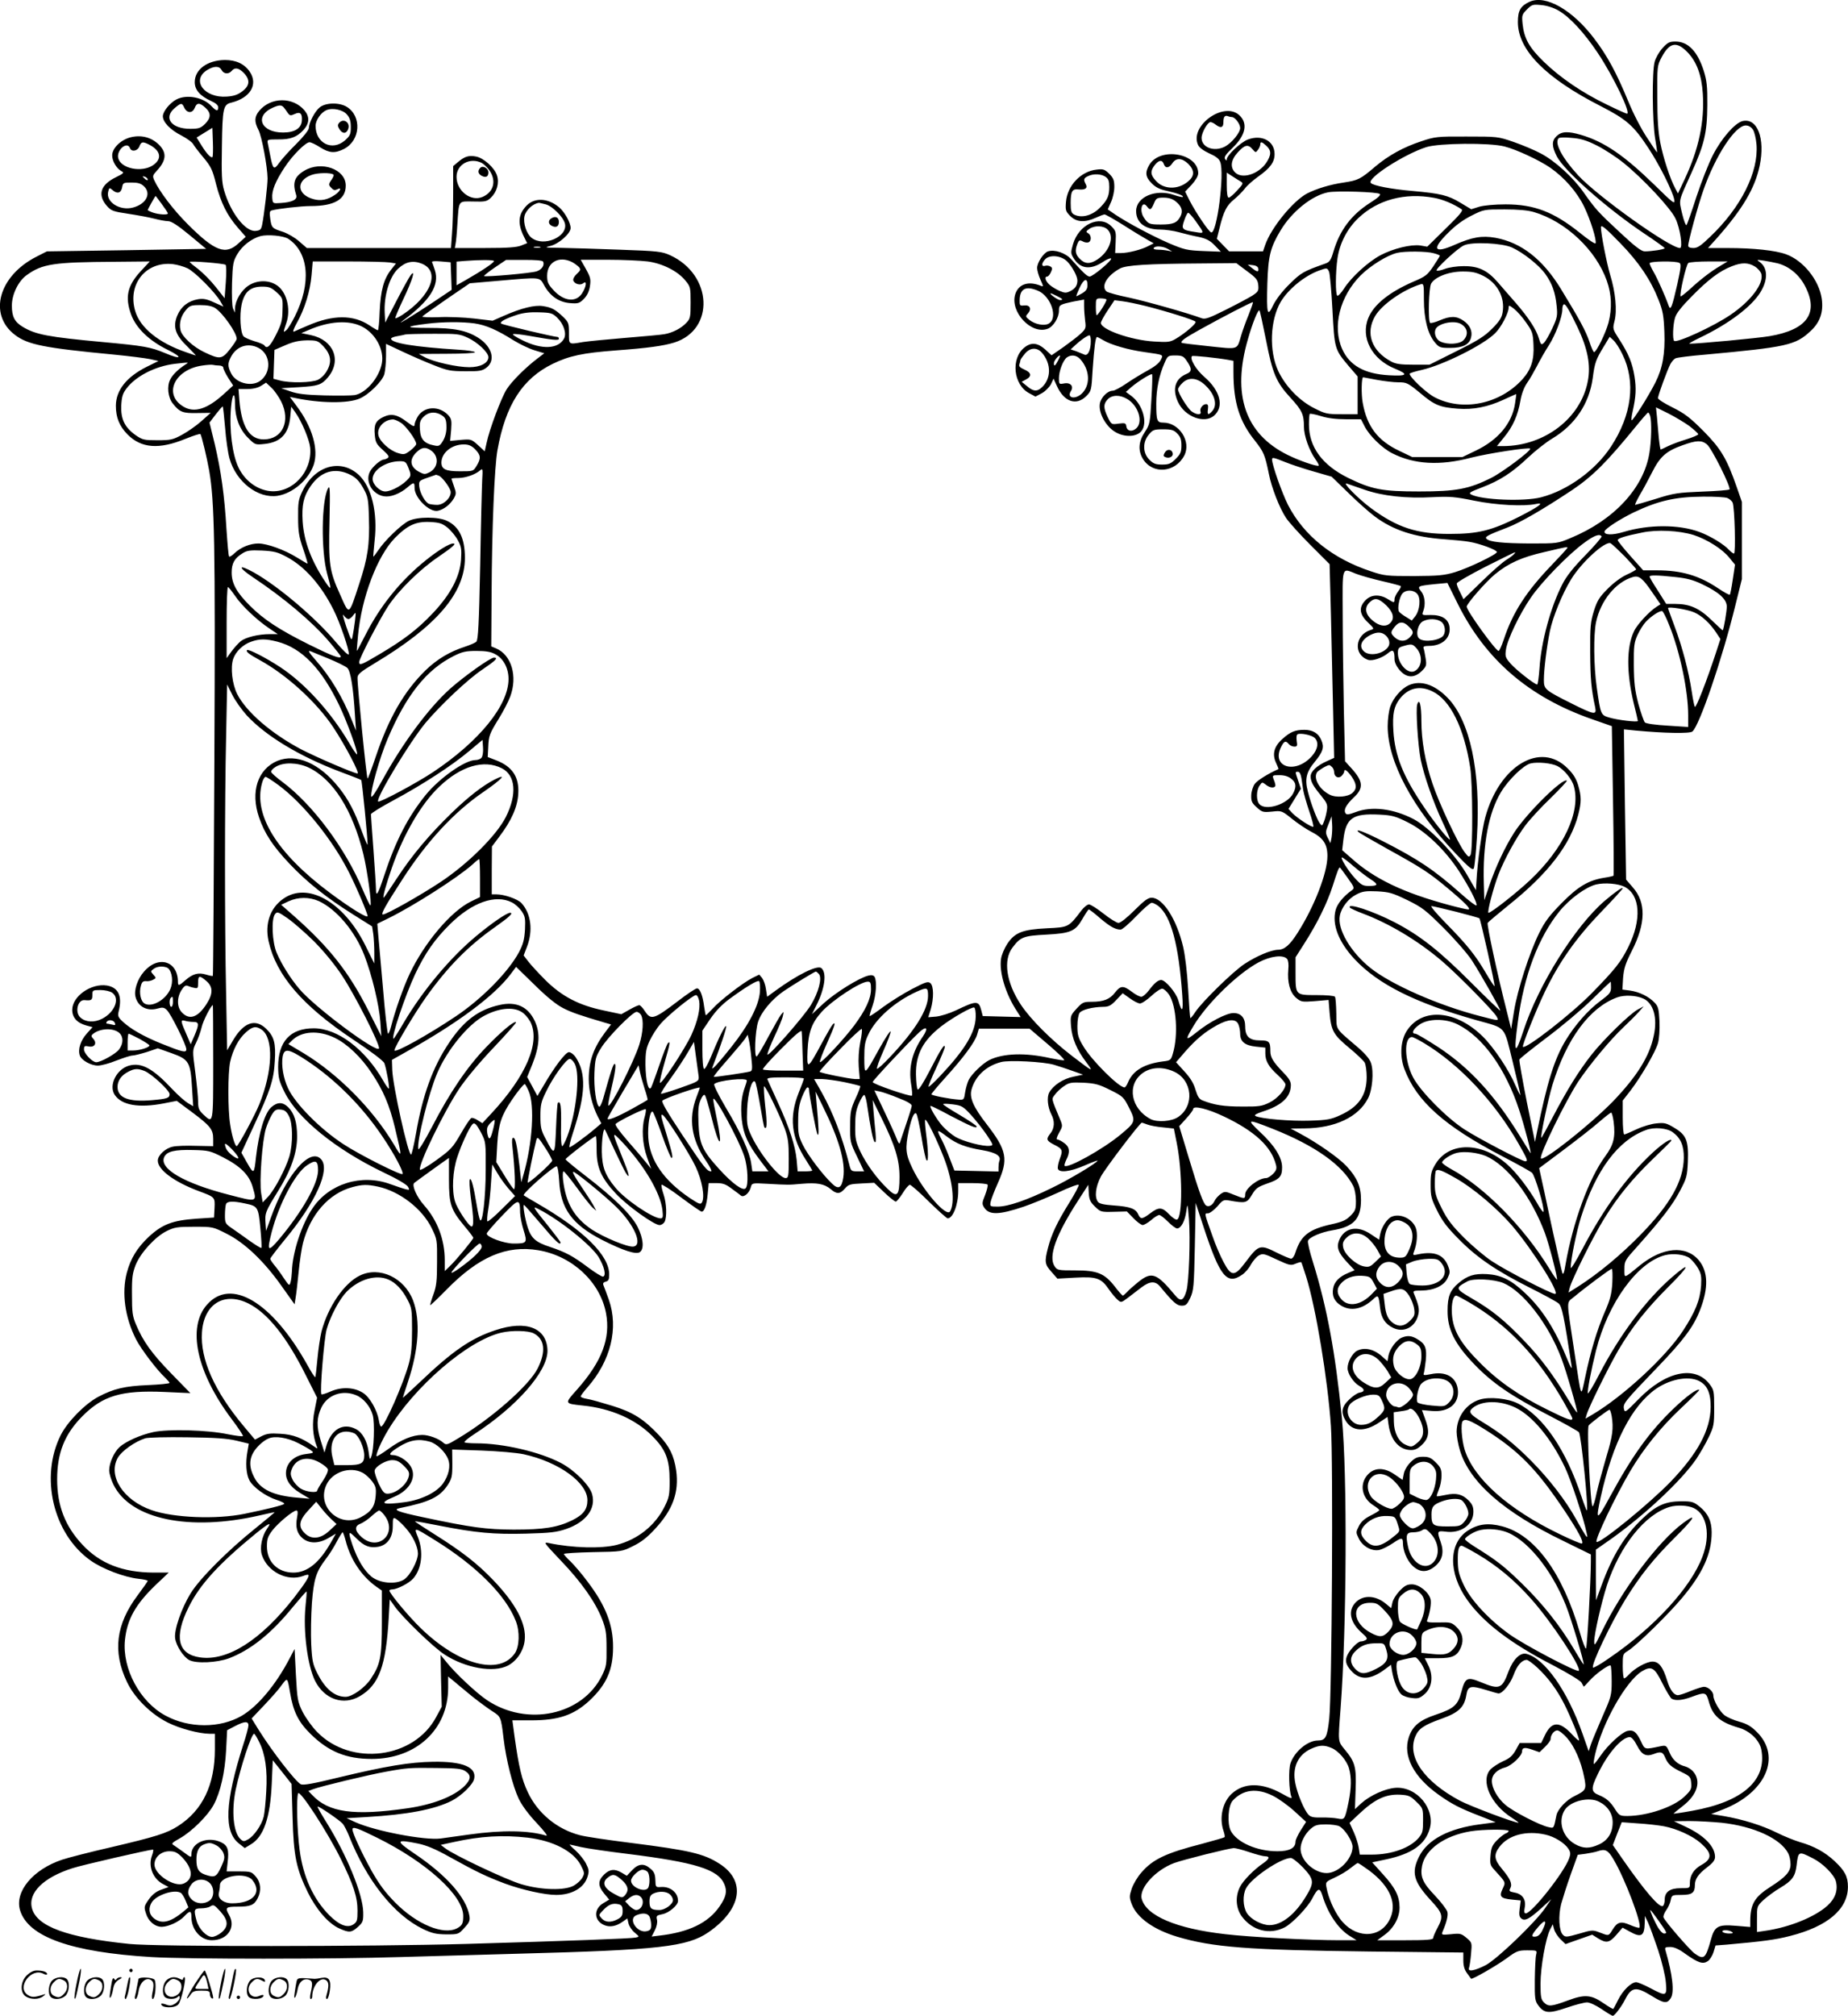 <svg version="1.0" xmlns="http://www.w3.org/2000/svg"
  viewBox="0 0 1101.295 1200.735"
 preserveAspectRatio="xMidYMid meet">
<g transform="translate(-0.936,1200.735) scale(0.1,-0.1)"
fill="#000000" stroke="none">
<path d="M9125 11997 c-54 -25 -70 -52 -70 -121 0 -166 164 -333 494 -501 154
-79 196 -116 284 -250 66 -100 144 -256 154 -307 5 -30 -4 -24 -118 88 -181
176 -299 257 -438 298 -79 23 -117 21 -147 -9 -28 -28 -27 -60 3 -119 45 -87
298 -310 520 -459 68 -45 123 -85 123 -88 0 -7 -77 -19 -119 -19 -20 0 -57 28
-148 113 -129 120 -144 136 -216 238 -62 89 -171 188 -255 232 -37 20 -111 51
-163 69 -93 32 -97 32 -279 32 -176 1 -189 -1 -270 -28 -107 -35 -195 -84
-274 -150 -89 -76 -103 -83 -189 -96 -82 -12 -160 -36 -218 -65 -83 -44 -214
-203 -250 -307 l-13 -38 -101 0 -101 0 -37 38 -36 37 15 60 c25 103 43 138 86
173 23 19 52 48 65 65 13 18 49 50 80 72 73 52 98 86 98 135 0 77 -75 118
-160 86 -43 -17 -125 -94 -125 -118 0 -9 -3 -8 -10 2 -7 11 3 27 45 67 78 75
93 146 39 195 -93 83 -297 -65 -245 -178 7 -16 32 -34 66 -50 39 -17 59 -32
66 -51 27 -68 -20 -432 -54 -420 -15 5 -90 116 -127 187 l-28 56 39 41 c24 27
39 52 39 68 0 119 -225 159 -291 51 -27 -45 -24 -73 14 -111 24 -24 48 -36 92
-45 61 -14 100 -28 93 -36 -3 -2 -26 3 -52 12 -110 38 -226 -12 -226 -96 0
-69 53 -110 142 -110 30 0 81 -7 113 -16 33 -9 86 -22 118 -28 45 -10 67 -21
95 -50 l37 -38 -105 4 c-96 4 -113 8 -203 46 -102 44 -253 125 -324 173 l-42
29 19 43 c11 23 20 64 20 90 0 41 -5 53 -30 79 -28 27 -36 30 -76 25 -93 -10
-174 -95 -182 -192 -4 -50 -2 -57 26 -85 37 -36 85 -40 151 -10 24 11 48 20
53 20 6 0 59 -30 118 -67 59 -38 123 -76 141 -86 l34 -19 -30 -15 c-40 -22
-122 -43 -165 -43 l-35 0 3 65 c3 61 2 67 -26 95 -69 69 -194 10 -228 -107
-14 -48 -14 -55 2 -81 39 -66 100 -75 176 -25 20 14 42 23 48 21 15 -5 -107
-108 -127 -108 -14 0 -37 21 -110 103 -34 38 -99 60 -138 47 -27 -9 -65 -67
-65 -99 0 -14 9 -46 20 -70 18 -40 19 -43 2 -36 -73 30 -132 11 -152 -49 -34
-105 95 -244 193 -207 34 13 67 66 67 108 0 28 4 33 38 43 20 5 54 13 75 16
l37 7 0 -40 c0 -22 3 -61 6 -86 6 -43 4 -49 -26 -77 -18 -17 -64 -52 -103 -80
l-71 -49 -38 35 c-45 40 -83 44 -123 12 -83 -65 -67 -223 28 -273 l37 -20 38
20 c20 11 44 35 54 53 l16 34 20 -44 c42 -94 115 -119 174 -61 31 31 32 34 39
160 9 130 17 193 26 193 3 0 20 -9 37 -19 44 -27 150 -58 247 -71 117 -17 112
-14 95 -48 -9 -18 -39 -41 -78 -62 -35 -19 -91 -53 -126 -77 -35 -24 -71 -43
-81 -43 -31 0 -70 -39 -77 -76 -10 -54 35 -137 92 -170 56 -33 127 -30 156 6
38 48 8 156 -58 207 l-35 26 33 29 c40 34 117 82 123 76 3 -3 1 -70 -4 -150
-8 -141 -9 -148 -39 -194 -38 -57 -42 -110 -11 -161 58 -93 192 -82 246 21 43
83 -30 196 -125 196 -38 0 -42 12 -42 114 0 85 17 169 50 243 18 41 20 43 64
43 37 0 48 -4 64 -27 36 -51 36 -69 2 -83 -67 -28 -86 -89 -51 -166 40 -88
156 -133 215 -83 62 54 38 149 -58 232 -49 42 -88 108 -73 123 4 5 146 -10
215 -22 l32 -6 0 -68 c0 -181 36 -294 129 -409 51 -65 59 -83 82 -196 16 -82
63 -203 102 -262 17 -26 83 -99 146 -162 l114 -114 8 -301 c4 -165 10 -425 13
-577 l6 -276 -42 -19 c-61 -27 -98 -62 -98 -91 0 -31 14 -57 63 -116 34 -42
39 -53 34 -85 -3 -20 -10 -50 -17 -67 -11 -29 -12 -29 -26 -11 -17 24 -51 112
-70 186 -20 76 -11 117 41 180 49 60 57 86 39 128 -17 41 -51 62 -101 62 -56
0 -84 -12 -132 -55 -50 -45 -61 -91 -37 -142 9 -20 16 -36 14 -37 -58 -25
-126 -67 -141 -88 -11 -15 -20 -44 -21 -68 -1 -36 4 -46 33 -72 32 -29 38 -30
91 -25 57 6 58 6 120 -44 34 -27 84 -61 110 -74 75 -38 100 -75 100 -147 0
-100 -79 -303 -177 -456 -46 -73 -79 -102 -117 -102 -42 -1 -128 -37 -201 -85
-69 -46 -250 -223 -291 -284 -15 -23 -29 -40 -31 -38 -2 3 -8 80 -13 172 -6
101 -18 202 -30 253 -39 165 -121 292 -188 292 -21 0 -45 -18 -102 -75 -44
-44 -83 -75 -95 -75 -11 0 -51 25 -89 55 -38 30 -77 55 -87 55 -10 0 -31 -17
-46 -37 -75 -99 -76 -99 -203 -105 -146 -7 -193 -25 -238 -93 -17 -26 -34 -66
-37 -89 -12 -80 27 -210 96 -314 l21 -33 -113 3 -113 3 -9 35 c-15 58 -28 58
-151 -1 -38 -18 -90 -34 -117 -37 l-48 -4 15 47 c19 66 18 139 -2 156 -14 12
-29 7 -108 -34 -50 -26 -127 -74 -171 -106 -44 -33 -81 -58 -83 -56 -2 1 6 30
18 64 21 62 26 146 11 170 -6 9 -18 12 -37 7 -56 -14 -194 -100 -265 -164
l-71 -66 26 52 c51 100 64 195 30 223 -24 19 -142 -39 -271 -133 l-52 -38 -7
45 c-3 25 -14 55 -23 67 l-17 20 -41 -20 c-58 -30 -193 -134 -236 -182 -21
-22 -39 -40 -41 -40 -2 0 -6 22 -10 49 -9 69 -25 111 -43 111 -8 0 -58 -33
-111 -74 -147 -112 -163 -117 -200 -61 -12 19 -27 35 -33 35 -6 0 -33 -12 -59
-27 l-48 -27 -103 22 c-150 31 -251 84 -349 181 -42 42 -88 92 -103 112 l-27
35 20 52 c37 96 24 198 -33 260 -22 24 -102 52 -149 52 l-28 0 0 143 1 142 45
60 c72 95 108 177 112 255 6 100 -36 162 -133 199 l-49 19 3 57 c3 71 7 81 65
175 25 41 55 98 66 128 45 120 8 248 -84 287 l-29 12 2 309 c2 402 17 759 35
860 48 269 149 426 329 514 99 48 179 65 377 80 190 14 283 27 348 47 243 77
228 404 -25 520 -49 22 -70 25 -300 33 -136 5 -295 10 -353 11 -92 1 -100 2
-62 11 50 11 122 74 122 107 0 32 -35 95 -69 124 -66 55 -146 59 -194 9 -50
-52 -54 -106 -15 -185 l19 -38 -35 -14 c-27 -11 -80 -15 -216 -15 l-180 0 4
23 c3 12 8 65 11 117 10 148 3 138 95 137 70 -2 81 0 104 22 37 35 52 89 37
134 -15 46 -80 104 -125 112 -42 8 -67 1 -106 -32 l-30 -25 0 -161 c0 -89 -3
-199 -7 -244 l-6 -83 -429 0 -430 0 -45 39 c-24 22 -68 47 -96 57 -66 21 -69
24 -77 78 -5 37 -4 47 9 50 34 10 175 26 231 26 142 0 210 39 210 122 0 98
-146 150 -248 88 -59 -36 -71 -72 -47 -146 8 -26 -26 -42 -95 -46 -44 -3 -45
-3 -48 30 -4 43 19 100 74 183 47 72 125 149 148 149 9 0 37 -13 63 -30 55
-35 89 -37 142 -10 99 50 108 195 17 251 -44 27 -125 26 -161 -3 -29 -23 -64
-90 -65 -123 0 -12 -32 -52 -75 -95 -42 -41 -87 -92 -102 -113 -31 -44 -37
-39 -53 43 -6 30 -13 64 -15 76 -4 20 -1 21 63 21 72 -1 111 14 149 55 37 40
39 79 7 118 -69 81 -200 80 -269 -2 -30 -36 -31 -65 -5 -115 20 -39 53 -218
54 -288 0 -42 -20 -215 -32 -275 -6 -30 -11 -35 -39 -38 -61 -6 -149 107 -188
241 -14 48 -16 94 -13 265 3 224 8 247 56 258 113 28 161 108 110 184 -32 47
-82 70 -148 70 -104 -1 -180 -56 -180 -132 0 -46 31 -82 99 -113 27 -12 41
-25 41 -37 0 -25 -12 -23 -41 8 -48 52 -147 71 -208 39 -39 -20 -81 -72 -81
-100 0 -35 45 -82 111 -115 32 -17 63 -39 69 -50 6 -11 33 -47 62 -81 45 -54
54 -73 75 -158 29 -112 66 -187 130 -260 l47 -54 -42 -38 c-78 -73 -141 -50
-304 113 -87 87 -168 194 -199 261 -11 25 -10 30 13 55 59 63 63 109 15 157
-44 44 -104 60 -167 45 -59 -14 -111 -64 -112 -107 -1 -33 25 -79 55 -95 18
-9 15 -13 -34 -37 -92 -45 -110 -106 -51 -172 24 -27 37 -32 125 -45 54 -8
124 -21 155 -29 31 -8 68 -15 83 -15 19 0 57 -24 127 -82 l100 -83 -474 -8
-475 -7 -61 -31 c-226 -114 -290 -344 -130 -466 77 -59 173 -78 592 -118 91
-9 187 -21 215 -27 l49 -11 -69 -34 c-122 -61 -184 -140 -185 -232 0 -71 21
-122 70 -172 82 -82 187 -90 344 -26 47 19 88 32 90 29 8 -14 38 -138 52 -217
32 -185 37 -428 31 -1728 -3 -703 -7 -1280 -9 -1282 -2 -3 -20 1 -40 7 -46 14
-79 5 -122 -32 -39 -35 -46 -37 -46 -12 0 126 -118 161 -203 61 -38 -43 -60
-110 -50 -149 14 -59 70 -88 132 -70 28 8 38 7 54 -8 23 -20 117 -208 117
-235 0 -22 -22 -17 -149 34 -106 43 -183 87 -230 131 -28 26 -31 34 -24 62 22
89 -1 141 -70 153 -94 15 -207 -64 -207 -145 0 -46 29 -78 84 -93 l37 -10 -35
-39 c-36 -40 -53 -93 -41 -129 9 -29 66 -61 108 -61 19 0 69 13 110 30 42 16
85 30 96 30 11 0 50 10 86 21 l65 22 82 -29 c104 -37 113 -53 122 -207 l7
-109 -32 19 c-17 10 -59 47 -93 83 -115 123 -183 160 -257 140 -75 -21 -123
-117 -86 -174 41 -62 144 -80 293 -51 l77 15 89 -66 c111 -83 128 -104 128
-160 l0 -44 -102 2 c-57 2 -119 0 -139 -5 -44 -9 -89 -51 -89 -83 0 -54 95
-125 240 -180 102 -38 101 -37 98 -103 l-3 -56 -106 -7 c-141 -10 -202 -33
-283 -108 -70 -66 -108 -129 -131 -215 -31 -119 -11 -265 55 -395 29 -57 124
-183 174 -229 14 -14 26 -28 26 -31 0 -4 -57 -10 -127 -13 -140 -6 -205 -21
-298 -70 -80 -43 -182 -147 -223 -227 -126 -250 -46 -589 176 -747 71 -51 203
-101 288 -110 30 -3 54 -9 54 -12 0 -3 -27 -42 -60 -86 -130 -173 -150 -336
-64 -516 46 -97 144 -193 245 -243 73 -36 184 -65 247 -66 l32 0 0 -93 c0
-211 -73 -363 -220 -457 -67 -43 -135 -64 -395 -125 -127 -29 -259 -63 -295
-75 -174 -58 -284 -190 -251 -301 48 -159 304 -250 782 -279 210 -13 1081 -13
1484 0 171 5 488 14 705 20 836 22 1006 41 1132 128 198 137 225 306 65 408
-93 60 -180 80 -528 124 -135 17 -272 37 -304 46 -135 35 -251 130 -310 256
-36 75 -54 152 -79 331 l-13 97 112 0 c163 0 254 31 348 118 101 95 140 183
140 317 1 134 -44 249 -152 391 -32 44 -78 97 -100 119 -23 21 -41 42 -41 46
0 4 78 9 173 11 172 3 173 3 239 36 48 23 85 52 130 101 108 116 145 220 127
350 -13 88 -39 141 -101 208 -92 98 -157 139 -281 177 -62 19 -129 38 -150 41
-20 3 -37 10 -37 14 0 5 18 29 40 54 139 158 187 353 128 522 -14 39 -28 77
-32 86 -5 12 -1 18 13 22 17 4 21 13 21 43 0 114 -151 263 -430 424 -41 24
-77 45 -79 47 -12 9 175 173 196 173 6 0 12 -38 15 -87 8 -164 77 -260 255
-351 128 -65 206 -90 227 -72 25 20 19 81 -14 148 -37 73 -140 174 -313 307
-64 49 -117 93 -117 97 0 8 170 138 180 138 3 0 5 -37 5 -83 0 -105 28 -167
115 -260 66 -71 228 -187 260 -187 11 0 24 9 30 19 15 29 12 111 -6 164 -9 26
-14 51 -12 57 1 5 54 -28 116 -75 63 -47 118 -85 123 -85 16 0 30 40 36 105
l6 65 47 0 c38 0 56 -7 90 -33 24 -17 49 -36 56 -42 17 -12 50 17 58 51 7 25
7 25 99 20 128 -7 124 -7 204 0 91 8 134 0 172 -31 37 -32 56 -31 85 2 21 25
32 28 100 31 l75 4 59 -56 c32 -31 64 -56 70 -56 5 0 24 23 41 50 17 28 36 50
43 50 6 0 58 -45 113 -100 56 -55 107 -100 112 -100 31 0 63 81 63 163 l0 47
84 0 c47 0 87 -4 91 -9 3 -5 -4 -33 -15 -62 -19 -47 -19 -53 -5 -75 29 -45 88
-44 236 6 47 16 140 54 205 84 65 31 121 51 122 46 2 -6 -23 -54 -57 -108 -72
-116 -105 -186 -126 -267 -22 -84 -19 -100 21 -144 l35 -40 107 6 c127 7 154
-3 200 -70 16 -23 39 -51 51 -61 21 -19 22 -19 62 11 22 17 59 45 81 62 50 38
83 39 111 5 79 -96 100 -114 129 -114 25 0 32 7 51 47 20 44 22 68 27 306 l5
259 49 -149 c95 -288 137 -341 226 -280 19 12 43 40 54 62 12 21 33 46 47 54
24 13 31 12 107 -24 75 -35 84 -37 112 -25 17 7 32 11 34 9 2 -2 15 -41 29
-85 58 -184 129 -612 148 -892 14 -208 6 -1591 -10 -1742 -12 -111 -22 -130
-68 -130 -61 0 -140 -67 -163 -136 -13 -38 -9 -163 5 -198 7 -15 -4 -12 -57
18 -119 66 -224 66 -297 0 -56 -50 -77 -145 -50 -223 6 -18 9 -34 6 -37 -3 -3
-63 -20 -133 -39 -215 -55 -294 -92 -362 -171 -23 -25 -48 -68 -58 -96 -15
-46 -15 -53 0 -93 31 -81 131 -152 271 -194 213 -63 417 -79 1148 -88 l557 -6
0 -47 c0 -33 7 -56 22 -76 12 -16 23 -31 24 -33 5 -7 151 77 213 122 58 43 68
47 122 47 59 0 59 0 53 -26 -4 -14 -7 -81 -8 -149 -1 -111 1 -126 20 -152 36
-49 63 -51 169 -15 52 18 107 32 122 32 16 0 53 -17 87 -40 32 -22 62 -40 67
-40 10 0 52 55 73 97 38 75 65 79 156 23 76 -47 94 -49 116 -15 23 35 11 140
-32 288 -4 14 1 17 29 17 23 0 51 -12 89 -40 78 -55 105 -64 134 -45 13 8 28
33 35 54 l12 40 66 5 c214 19 290 29 376 51 226 57 347 160 347 294 0 60 -18
95 -80 153 -57 53 -122 89 -207 113 -33 10 -95 35 -137 56 -86 43 -205 80
-317 99 l-74 12 70 27 c256 100 350 314 203 461 -35 35 -59 49 -105 62 -34 9
-73 27 -88 38 -30 24 -67 89 -67 118 0 24 -31 52 -56 52 -10 0 -46 -12 -79
-25 -33 -14 -67 -25 -76 -25 -24 0 -47 31 -64 86 -25 82 -49 114 -88 114 -35
0 -107 -40 -141 -78 -11 -12 -23 -22 -28 -22 -4 0 -8 33 -8 73 0 71 1 73 31
91 47 28 242 218 325 318 122 146 174 262 174 388 0 67 -22 113 -73 154 -35
28 -45 31 -110 31 -93 -1 -148 -25 -228 -102 -107 -101 -180 -221 -245 -398
l-33 -90 -1 151 0 151 93 65 c199 142 419 348 506 476 23 35 57 93 74 130 30
62 32 75 32 173 0 100 -2 108 -27 141 -87 115 -262 78 -424 -89 -78 -80 -82
-82 -87 -57 -6 31 5 44 195 242 161 167 220 246 259 347 51 131 48 229 -8 296
-77 91 -217 78 -352 -32 -98 -80 -91 -78 -91 -21 0 48 3 53 78 136 147 165
211 249 253 330 40 75 43 88 47 171 5 126 -8 161 -78 203 -49 30 -61 33 -108
28 -29 -2 -83 -18 -119 -35 -36 -17 -69 -31 -74 -31 -5 0 -9 45 -9 101 l0 101
46 59 c64 84 149 230 164 283 7 25 11 80 9 129 -4 75 -7 89 -29 112 -34 36
-90 64 -146 72 l-46 6 4 69 c5 58 14 86 52 161 84 165 86 289 5 380 l-39 45
-7 448 -6 447 69 -7 c170 -16 323 -19 339 -6 42 35 177 430 255 747 l40 161 0
230 0 230 -31 89 c-59 170 -95 229 -199 334 -79 79 -110 103 -182 139 -49 24
-88 49 -88 56 0 16 54 164 74 203 9 16 23 32 33 35 10 4 88 14 173 21 489 45
539 56 630 141 56 52 77 113 66 192 -16 111 -110 228 -213 265 -63 23 -194 37
-346 37 l-119 0 54 60 c153 173 226 297 254 430 34 163 -14 288 -103 266 -45
-12 -124 -102 -175 -201 -26 -50 -70 -163 -99 -250 -28 -88 -55 -164 -59 -168
-4 -5 -16 26 -26 68 -20 86 -24 67 56 244 76 167 93 239 94 401 1 113 -3 146
-21 205 -37 116 -93 175 -169 175 -36 0 -47 -6 -77 -39 -20 -22 -41 -59 -47
-82 -16 -58 -14 -354 3 -456 8 -46 13 -83 11 -83 -1 0 -28 39 -59 87 -33 49
-82 143 -112 217 -72 173 -124 270 -204 375 -129 170 -289 261 -384 218z m173
-53 c67 -39 152 -131 233 -252 93 -139 200 -362 174 -362 -4 0 -58 24 -119 54
-148 71 -279 161 -376 255 -88 85 -118 140 -127 226 -5 51 -4 56 26 86 30 30
35 31 87 26 33 -3 73 -16 102 -33z m768 -248 c55 -57 84 -137 91 -246 11 -167
-24 -331 -108 -510 l-40 -85 -16 30 c-31 57 -72 183 -89 271 -13 63 -18 142
-18 274 -1 183 -1 186 26 237 47 88 89 96 154 29z m-8736 -106 c13 -24 42 -26
60 -5 19 23 43 18 73 -13 38 -40 35 -75 -9 -108 -27 -21 -50 -29 -93 -32 -133
-10 -213 96 -119 157 42 26 74 27 88 1z m-222 -225 c7 -15 20 -25 32 -25 13 0
24 10 30 25 12 32 30 32 64 0 34 -31 33 -60 -3 -96 -26 -25 -37 -29 -88 -29
-113 0 -162 66 -92 124 38 32 43 32 57 1z m592 3 c6 -7 17 -22 24 -33 12 -17
17 -18 41 -7 34 16 47 3 43 -42 -4 -43 -43 -68 -111 -68 -132 -1 -174 98 -62
148 38 17 52 17 65 2z m377 -43 c17 -19 23 -39 23 -75 0 -42 -4 -51 -35 -79
-76 -66 -175 -17 -175 87 0 33 32 79 64 93 37 16 99 3 123 -26z m5274 -15 c18
0 49 -41 49 -65 0 -28 -50 -89 -91 -111 -65 -33 -139 -5 -139 52 0 31 36 94
53 94 7 0 21 -7 31 -15 30 -23 46 -18 46 13 0 33 8 45 28 37 7 -3 18 -5 23 -5z
m3105 -75 c9 -14 18 -53 21 -88 13 -164 -91 -373 -275 -549 -56 -54 -76 -68
-101 -68 -20 0 -31 5 -31 14 0 26 59 242 91 332 72 205 189 384 252 384 17 0
32 -9 43 -25z m-9180 -163 c-9 -8 -34 18 -65 68 l-30 48 47 29 47 29 3 -84 c2
-47 0 -87 -2 -90z m8249 69 c44 -22 117 -69 161 -105 114 -92 279 -268 308
-330 28 -57 45 -176 27 -176 -60 0 -490 307 -606 432 -97 105 -144 195 -117
222 4 5 39 6 77 2 54 -4 88 -14 150 -45z m-8627 5 c70 -36 79 -85 23 -123 -67
-45 -191 -20 -207 42 -12 48 53 104 70 60 9 -24 45 -18 56 10 11 29 20 30 58
11z m6659 -8 c30 -28 29 -54 -2 -101 -47 -68 -144 -98 -185 -57 -31 31 -26 74
16 120 41 45 61 50 88 18 18 -21 19 -21 32 -3 8 10 14 25 14 32 0 19 10 16 37
-9z m1418 -3 c71 -18 206 -81 272 -126 85 -59 161 -146 203 -233 38 -79 75
-197 68 -218 -2 -6 -44 22 -93 62 -156 125 -272 170 -443 170 -66 0 -128 -6
-157 -14 l-48 -15 -65 39 c-73 44 -117 55 -287 70 -126 11 -230 31 -246 47
-27 27 197 171 330 214 76 24 377 27 466 4z m-1884 -104 c38 -39 38 -72 -2
-105 -59 -50 -145 -48 -191 4 -33 36 -35 58 -7 94 24 31 45 33 54 6 9 -27 31
-25 51 5 22 34 58 32 95 -4z m-4211 6 c13 -7 35 -28 47 -46 42 -62 24 -129
-43 -157 -70 -29 -154 37 -154 120 0 74 80 118 150 83z m-883 -70 c3 -3 -2
-16 -11 -29 -20 -28 -20 -33 0 -52 11 -12 20 -13 34 -6 30 16 15 -15 -17 -35
-42 -28 -83 -36 -125 -24 -99 26 -106 110 -13 144 37 14 118 15 132 2z m5408
-42 c15 -9 12 -15 -23 -52 -21 -24 -44 -43 -50 -43 -8 0 -12 25 -12 75 l0 74
34 -22 c18 -12 41 -26 51 -32z m-807 29 c17 -12 22 -25 22 -60 0 -51 -10 -76
-49 -117 -48 -53 -115 -72 -162 -47 -15 9 -19 21 -19 68 0 70 9 85 46 81 40
-4 57 7 44 31 -15 27 -13 36 13 48 32 16 79 14 105 -4z m-5708 -16 c0 -6 -6
-5 -15 2 -8 7 -15 14 -15 16 0 2 7 1 15 -2 8 -4 15 -11 15 -16z m-23 -40 c46
-43 14 -106 -65 -127 -78 -21 -163 33 -148 94 6 25 8 26 25 11 28 -25 51 -20
58 14 5 29 8 30 56 30 38 0 56 -5 74 -22z m7365 -46 c7 -7 -12 -24 -55 -51
-115 -73 -184 -165 -222 -295 -13 -45 -22 -59 -43 -67 -136 -48 -148 -55 -218
-124 -44 -43 -80 -91 -97 -125 -35 -75 -40 -55 -35 128 5 164 18 216 79 317
67 112 188 209 284 227 54 10 295 2 307 -10z m-7258 -61 c20 -27 36 -51 36
-55 0 -10 -54 -7 -89 5 -17 6 -31 13 -31 15 0 5 44 84 47 84 1 0 17 -22 37
-49z m7581 38 c52 -9 118 -37 164 -68 12 -7 -9 -32 -95 -116 l-109 -107 -41 7
c-56 8 -162 -18 -238 -58 -73 -39 -173 -130 -216 -197 -18 -28 -36 -47 -41
-44 -12 7 -11 141 1 223 13 89 58 177 125 240 115 109 277 152 450 120z
m-1541 -20 c38 -30 47 -58 30 -91 -20 -38 -43 -48 -116 -48 -69 0 -76 3 -101
40 -30 43 -12 108 18 67 18 -24 24 -21 41 18 13 32 18 35 58 35 29 0 52 -7 70
-21z m-3752 -19 c40 -11 104 -75 114 -114 19 -79 -127 -142 -199 -85 -30 23
-51 88 -42 129 8 35 49 74 85 79 3 1 21 -4 42 -9z m5889 -46 c189 -56 369
-225 434 -409 29 -82 32 -164 10 -250 -16 -60 -72 -175 -86 -175 -4 0 -17 28
-28 63 -22 64 -57 129 -170 314 -108 176 -236 276 -390 304 -80 14 -139 4
-243 -42 -122 -54 -138 -27 -41 69 46 47 92 80 142 105 73 37 75 37 196 37 82
0 139 -5 176 -16z m-2018 -51 c56 -79 56 -77 1 -68 -81 12 -86 17 -67 70 8 25
19 45 23 45 5 0 24 -21 43 -47z m-523 -53 c42 -42 13 -128 -59 -177 -44 -30
-76 -29 -106 2 -27 26 -31 49 -15 90 9 22 13 24 31 15 11 -7 27 -9 35 -6 19 7
18 43 -2 54 -14 8 -14 11 7 26 32 22 85 20 109 -4z m3056 -82 c110 -113 180
-217 227 -336 26 -66 31 -94 35 -192 5 -131 -11 -217 -54 -302 -39 -78 -135
-230 -141 -224 -3 3 0 27 6 53 20 89 22 138 11 208 -13 81 -36 136 -91 221
-39 61 -40 62 -28 109 16 63 6 171 -26 275 -20 67 -55 243 -55 283 0 19 25 -1
116 -95z m-7939 27 c123 -81 139 -265 39 -463 -19 -38 -41 -74 -50 -81 -20
-17 -20 -16 0 43 29 85 0 192 -63 228 -48 29 -115 26 -163 -6 -43 -28 -79 -89
-80 -136 l-1 -25 -11 25 c-6 15 -8 77 -6 151 4 116 7 131 32 173 29 50 86 93
138 107 44 11 137 2 165 -16z m7293 -52 c66 -30 160 -104 198 -157 41 -57 60
-110 68 -191 6 -57 4 -69 -26 -134 -18 -38 -40 -77 -50 -86 -15 -14 -18 -12
-30 27 -15 52 -60 121 -135 208 -31 36 -80 91 -108 124 -64 74 -117 99 -207
98 -36 0 -85 -7 -109 -16 -24 -9 -47 -14 -50 -10 -9 9 126 134 163 150 47 22
227 14 286 -13z m-5792 0 c-10 -2 -26 -2 -35 0 -10 3 -2 5 17 5 19 0 27 -2 18
-5z m3742 -9 l25 -15 -25 5 c-14 3 -40 6 -58 6 -20 0 -31 4 -27 10 9 15 56 11
85 -6z m1583 -25 c20 -5 37 -12 37 -15 0 -3 -18 -31 -39 -63 -35 -52 -47 -61
-118 -91 -143 -62 -236 -136 -269 -216 -48 -116 20 -247 159 -303 83 -34 73
-45 -36 -39 -146 8 -235 58 -279 156 -60 134 -14 315 111 440 58 57 157 119
216 133 46 11 176 10 218 -2z m-2185 -48 c31 -31 62 -89 62 -114 0 -29 -12
-48 -41 -63 -26 -13 -33 -13 -66 1 -21 9 -48 26 -60 37 -24 22 -31 48 -13 48
6 0 16 12 22 26 10 21 9 27 -3 34 -8 5 -22 7 -31 4 -23 -7 -23 14 -1 38 27 30
95 24 131 -11z m-3670 -88 l3 -82 -118 -79 c-113 -75 -225 -143 -173 -105 162
119 220 211 191 301 -7 21 -14 42 -17 47 -3 7 17 8 53 5 l58 -5 3 -82z m255
90 c7 -6 -70 -58 -170 -115 l-53 -30 0 70 0 71 48 4 c89 7 169 7 175 0z m292
-3 c12 -20 -6 -49 -38 -59 -33 -11 -306 -35 -313 -28 -2 2 26 25 63 50 l68 46
107 0 c62 1 109 -3 113 -9z m174 -4 c15 -8 33 -22 41 -30 11 -14 9 -20 -14
-41 -15 -14 -23 -30 -20 -39 8 -21 42 -30 59 -16 23 19 19 -18 -5 -57 -36 -60
-111 -52 -174 18 -30 33 -36 46 -36 84 0 82 72 120 149 81z m450 4 c89 -12
180 -58 225 -114 30 -36 31 -42 31 -131 0 -86 -2 -96 -25 -120 -30 -33 -83
-60 -130 -68 -19 -4 -123 -13 -231 -22 -108 -9 -223 -20 -255 -25 -88 -15 -84
-17 -84 53 0 60 -2 65 -37 99 -46 43 -66 54 -118 62 -48 8 -129 -12 -229 -56
l-71 -31 -110 13 c-60 7 -156 11 -212 8 -56 -2 -99 0 -97 4 3 4 67 50 144 103
l139 95 173 15 c254 22 242 23 270 -27 36 -65 88 -100 152 -106 51 -4 58 -2
85 25 20 21 31 44 36 76 6 41 3 53 -24 102 l-31 55 162 0 c90 0 196 -5 237
-10z m6733 -11 c68 -17 130 -68 165 -137 83 -160 11 -259 -212 -297 -71 -12
-423 -45 -478 -45 -6 0 21 16 61 35 172 82 309 185 362 271 46 74 45 145 -3
180 -21 15 -20 15 23 9 25 -4 61 -11 82 -16z m-9754 -47 c-80 -87 -95 -154
-57 -259 30 -81 108 -156 219 -210 94 -47 79 -60 -19 -18 -85 35 -121 42 -371
65 -323 30 -399 44 -476 91 -48 29 -64 61 -64 126 0 67 39 147 89 182 93 67
161 77 525 79 l208 2 -54 -58z m506 38 c4 -4 5 -51 1 -104 l-7 -95 -53 67
c-29 37 -76 84 -104 106 -28 21 -51 40 -51 43 0 8 204 -9 214 -17z m978 14
l37 -6 -29 -37 c-44 -56 -62 -123 -68 -248 -2 -62 -7 -113 -11 -113 -3 0 -26
13 -51 30 -95 63 -216 63 -364 -1 -39 -17 -78 -33 -85 -37 -9 -3 -2 17 17 51
47 83 80 191 88 285 l7 82 211 0 c116 0 228 -3 248 -6z m193 -8 c109 -46 54
-190 -116 -303 -22 -14 -41 -24 -44 -21 -2 2 20 55 50 118 53 111 73 180 41
137 -8 -10 -45 -77 -83 -150 l-68 -131 -3 55 c-6 103 28 218 80 266 45 42 89
51 143 29z m7493 5 c11 -6 8 -31 -13 -127 -31 -136 -40 -159 -51 -129 -20 57
-68 165 -90 202 -13 23 -24 46 -24 52 0 13 158 15 178 2z m242 -18 c-53 -31
-116 -79 -183 -141 -27 -24 -50 -42 -52 -40 -9 8 33 191 46 199 8 5 64 9 124
9 l110 0 -45 -27z m-9133 -14 c44 -21 164 -142 196 -197 l18 -31 -56 25 c-43
20 -64 24 -95 19 -59 -10 -102 -44 -124 -97 -28 -67 -12 -116 60 -185 29 -29
52 -53 50 -53 -1 0 -27 8 -57 19 -164 56 -275 146 -304 246 -47 160 64 297
225 279 25 -3 64 -14 87 -25z m6314 -17 c56 -41 64 -52 67 -84 3 -33 -1 -39
-36 -62 -21 -13 -92 -51 -158 -84 -100 -50 -123 -58 -144 -50 -80 30 -332 101
-434 123 -65 13 -125 30 -132 36 -36 30 2 95 80 137 37 20 162 28 477 30 l216
2 64 -48z m3026 28 c18 -11 35 -31 39 -45 15 -58 -64 -162 -184 -243 -101 -69
-321 -170 -336 -155 -10 10 -7 95 5 136 7 27 37 65 102 131 99 100 164 149
236 177 60 24 99 23 138 -1z m-2959 -12 c4 -23 -7 -22 -38 3 l-25 20 30 -3
c19 -2 31 -9 33 -20z m422 -20 c5 -13 14 -115 20 -227 12 -230 13 -235 95
-332 l55 -64 0 -112 0 -113 -94 0 c-87 0 -98 2 -163 35 -90 45 -172 130 -216
222 -56 120 -49 304 15 413 45 75 140 153 226 185 50 18 51 18 62 -7z m921
-25 c83 -43 128 -129 113 -216 -5 -32 -19 -54 -63 -98 -46 -46 -86 -71 -215
-135 l-158 -79 -96 0 c-75 0 -105 4 -132 19 -117 62 -155 169 -96 270 40 69
166 157 271 190 19 5 20 1 20 -92 0 -113 23 -204 65 -254 26 -31 32 -33 92
-33 74 0 114 20 124 62 10 38 -7 74 -45 100 -42 29 -78 29 -142 2 -27 -12 -53
-18 -57 -15 -13 14 -8 209 6 234 23 40 106 72 188 72 57 0 81 -5 125 -27z
m-2361 -53 c0 -23 -7 -35 -32 -50 -18 -10 -33 -18 -34 -17 -2 1 7 24 19 50 25
54 47 62 47 17z m-4832 -44 c37 -34 37 -35 35 -107 -1 -62 -7 -83 -39 -146
-34 -68 -54 -87 -69 -63 -3 5 -30 17 -60 25 -29 9 -59 22 -65 30 -18 22 -24
124 -11 187 16 76 52 108 122 108 42 0 55 -5 87 -34z m4536 10 c80 -33 123
-166 64 -197 -26 -14 -80 -4 -113 22 -25 20 -25 22 -9 40 23 26 11 51 -23 47
-26 -3 -28 -1 -27 34 2 66 37 84 108 54z m114 -32 c35 -17 40 -24 18 -24 -13
0 -67 39 -55 40 3 0 20 -7 37 -16z m295 -20 c6 -6 -49 -94 -58 -94 -3 0 -5 23
-5 50 0 48 1 50 28 50 16 0 31 -3 35 -6z m232 -39 c127 -32 293 -84 299 -94 7
-10 -62 -69 -118 -102 -34 -20 -47 -21 -129 -16 -137 8 -317 71 -317 111 0 7
18 41 41 75 l40 60 47 -6 c26 -3 88 -16 137 -28z m615 -54 c-17 -41 -37 -97
-45 -125 -25 -84 -12 -80 -191 -61 -87 9 -160 18 -162 20 -10 9 16 28 106 78
137 76 314 168 318 164 2 -2 -10 -36 -26 -76z m1961 -74 c60 -127 79 -224 61
-319 -41 -221 -257 -387 -505 -388 l-37 0 43 53 c52 63 82 130 97 217 7 41 22
80 39 105 16 22 42 68 60 102 17 34 49 90 71 124 39 61 80 169 80 213 0 13 3
26 7 29 9 10 29 -22 84 -136z m-8119 115 c46 -30 128 -147 128 -183 0 -6 -18
-34 -41 -63 -47 -59 -60 -60 -149 -18 -69 32 -137 95 -145 133 -9 41 2 84 32
119 23 27 30 30 86 30 42 0 71 -6 89 -18z m7812 -86 c37 -52 41 -63 44 -132 5
-90 -14 -148 -66 -206 -135 -149 -359 -194 -525 -106 -50 27 -147 119 -147
139 0 4 33 14 73 23 127 29 368 149 437 219 35 34 80 120 80 151 0 17 3 16 32
-6 18 -14 50 -50 72 -82z m-1550 -104 c39 -200 61 -252 146 -344 69 -75 80
-100 80 -171 0 -56 31 -142 69 -196 13 -18 21 -34 19 -37 -8 -8 -113 28 -186
64 -252 125 -332 358 -236 688 27 96 61 180 69 172 3 -2 20 -82 39 -176z
m-4224 133 c38 -37 57 -93 41 -124 -34 -63 -132 -68 -247 -11 -38 18 -63 35
-57 37 7 3 49 -2 95 -10 139 -25 178 -29 178 -18 0 6 -3 11 -7 11 -22 0 -330
73 -337 80 -10 10 22 28 94 52 38 12 79 17 132 15 70 -2 80 -5 108 -32z
m-1163 -53 c81 -42 133 -139 118 -219 -16 -85 -93 -176 -161 -189 -18 -3 -99
-4 -181 -2 -112 3 -161 9 -203 24 l-55 19 105 6 c115 7 135 13 174 59 83 100
34 222 -101 251 l-58 12 45 19 c122 53 238 60 317 20z m670 19 c68 -10 133
-38 233 -101 36 -22 91 -49 124 -59 l59 -18 -38 -29 c-73 -55 -155 -137 -186
-185 -32 -51 -103 -238 -120 -321 l-11 -49 -40 37 c-40 36 -42 36 -103 31
l-63 -6 6 65 c4 58 2 67 -18 89 -54 57 -143 53 -181 -9 -10 -17 -19 -39 -19
-48 0 -15 -9 -11 -45 16 -57 44 -94 52 -140 30 -47 -22 -58 -46 -52 -108 4
-44 10 -55 48 -89 34 -31 40 -40 29 -48 -8 -5 -19 -9 -23 -9 -19 0 -68 -43
-83 -72 -33 -64 23 -148 99 -148 37 0 85 21 123 53 40 34 44 34 44 -2 0 -60
90 -148 140 -136 35 8 72 37 93 72 16 28 16 34 2 73 -8 23 -15 44 -15 46 0 2
18 4 40 4 43 0 104 21 131 46 15 13 16 9 12 -58 -2 -40 -8 -270 -12 -512 -7
-344 -12 -441 -23 -451 -7 -7 -38 -20 -68 -30 -90 -29 -166 -74 -234 -140
-128 -125 -219 -282 -298 -517 -24 -71 -45 -128 -48 -128 -6 0 -61 551 -60
600 0 21 17 35 103 87 369 221 537 418 537 627 0 116 -34 187 -107 221 -51 25
-175 25 -227 0 -44 -21 -144 -117 -182 -175 -15 -22 -28 -39 -30 -38 -1 2 3
45 8 96 19 165 -18 318 -93 389 -108 102 -265 57 -338 -97 -23 -48 -26 -67
-25 -155 0 -84 5 -114 30 -187 17 -49 28 -88 26 -88 -2 0 -30 16 -62 36 -74
46 -179 84 -231 84 -49 0 -105 -23 -141 -57 -15 -15 -30 -24 -33 -21 -4 3 -10
77 -16 164 -12 202 -32 345 -70 507 l-31 127 38 50 c21 27 39 48 41 46 2 -2 8
-59 14 -127 5 -68 17 -150 26 -182 39 -140 170 -241 287 -223 91 15 184 95
215 185 30 91 -8 225 -102 350 l-40 54 29 -6 c151 -32 316 -34 386 -4 55 23
136 103 148 146 5 20 10 68 10 108 l0 72 98 -46 c53 -25 138 -62 187 -81 80
-32 100 -36 187 -36 83 -1 100 2 125 20 58 43 36 126 -47 179 -70 44 -143 59
-295 59 -145 0 -148 8 -10 25 97 12 208 12 282 2z m5876 -2 c43 -23 50 -66 17
-99 -23 -23 -93 -27 -135 -8 -27 12 -41 47 -31 73 13 35 106 56 149 34z
m-5917 -83 c59 -27 124 -88 124 -116 0 -35 -47 -60 -114 -60 -72 0 -211 31
-264 59 l-37 20 168 1 c93 0 167 4 167 9 0 5 -44 12 -97 15 -268 17 -403 40
-403 66 0 5 17 12 38 15 20 4 42 8 47 10 6 2 80 4 165 4 143 1 159 -1 206 -23z
m3714 -20 c0 -54 -17 -90 -38 -81 -9 4 -32 13 -49 20 l-33 11 28 26 c32 30 73
58 84 58 5 0 8 -15 8 -34z m3168 -79 c81 -164 56 -361 -68 -550 -92 -140 -258
-261 -417 -302 -101 -26 -355 -16 -417 17 -16 9 -6 15 65 42 107 41 179 87
276 179 43 40 107 91 143 112 135 81 220 207 241 359 12 93 19 112 66 189 l35
58 23 -21 c13 -12 37 -49 53 -83z m-7742 48 c45 -48 52 -92 23 -144 -12 -23
-36 -47 -55 -56 -38 -18 -169 -20 -227 -4 l-38 10 3 86 3 86 65 28 c48 21 82
28 129 29 60 0 65 -2 97 -35z m-386 -10 c75 -39 78 -151 6 -199 -53 -34 -143
-9 -170 49 -20 41 -20 58 -1 95 33 65 102 88 165 55z m4667 -27 c61 -68 58
-164 -7 -215 -24 -19 -46 -15 -80 14 l-32 26 26 14 c36 19 32 41 -10 59 -25
11 -34 20 -30 30 3 9 6 19 6 24 0 5 12 22 26 39 31 38 71 41 101 9z m98 -48
c-17 -33 -25 -38 -25 -16 0 14 26 46 36 46 2 0 -2 -13 -11 -30z m132 8 c54
-60 62 -144 17 -197 -39 -46 -102 -39 -72 8 18 29 -5 52 -43 44 -28 -5 -29 -4
-29 31 0 43 24 106 47 124 25 18 57 15 80 -10z m-5331 -31 c-42 -27 -78 -61
-92 -90 -21 -39 -14 -107 15 -143 41 -52 60 -59 146 -57 l80 1 -55 -49 c-30
-27 -82 -63 -115 -81 -55 -30 -68 -33 -147 -33 -80 0 -89 2 -130 30 -66 47
-89 96 -86 176 3 54 9 73 31 102 56 74 172 133 287 147 89 10 87 10 66 -3z
m200 -7 c13 0 24 -6 24 -13 0 -7 13 -34 29 -60 l30 -46 -56 -51 c-98 -89 -175
-114 -240 -75 -122 72 -55 221 112 245 27 4 56 6 63 4 8 -2 25 -4 38 -4z
m6897 -85 c43 -8 102 -15 130 -15 49 0 56 -3 130 -64 85 -72 117 -85 224 -93
93 -7 178 10 272 53 41 19 75 34 76 34 1 0 -2 -26 -7 -57 -18 -118 -101 -217
-236 -281 l-77 -37 -150 0 -150 0 -77 37 c-129 61 -193 146 -218 288 -9 50 -7
150 3 150 1 0 37 -7 80 -15z m-1028 -26 c63 -55 83 -123 48 -161 -23 -26 -30
-22 -25 12 3 22 0 30 -11 30 -20 0 -40 -27 -33 -45 7 -20 -23 -20 -52 1 -24
16 -82 110 -82 132 0 7 11 24 25 37 35 36 84 34 130 -6z m-5500 -103 c58 -117
8 -226 -104 -226 -85 0 -132 76 -145 233 l-5 67 52 0 c33 0 63 7 82 19 l30 19
33 -31 c18 -17 43 -54 57 -81z m-275 -15 c0 -80 27 -151 76 -200 44 -44 44
-44 101 -38 95 10 142 60 152 159 l6 63 23 -32 c39 -54 85 -164 90 -212 13
-143 -105 -272 -239 -259 -77 8 -150 61 -188 140 -37 76 -56 225 -45 355 7 88
24 104 24 24z m5318 29 c66 -40 95 -136 53 -174 -25 -23 -55 -17 -59 11 -3 20
-7 22 -46 17 -43 -6 -43 -6 -65 38 -26 55 -27 78 -1 106 26 28 74 29 118 2z
m3350 -161 c28 -22 52 -44 52 -48 0 -5 -33 -19 -72 -31 -40 -12 -90 -31 -110
-41 -20 -10 -39 -19 -42 -19 -2 0 -7 30 -11 68 -3 37 -8 93 -11 125 l-6 58 73
-36 c41 -21 98 -55 127 -76z m-7445 70 c31 -17 37 -28 37 -79 0 -28 -8 -58
-21 -79 -18 -30 -24 -33 -52 -27 -59 11 -82 37 -85 94 -3 44 1 56 22 77 27 27
64 32 99 14z m5398 -29 l89 0 21 -41 c28 -56 106 -132 166 -162 130 -66 283
-75 469 -26 103 26 343 63 352 54 10 -10 -165 -141 -233 -175 -133 -66 -208
-80 -429 -80 -220 0 -282 12 -423 81 -154 76 -233 184 -233 318 0 32 2 60 5
63 3 3 33 -3 66 -13 40 -13 91 -19 150 -19z m1813 18 c9 -36 7 -146 -5 -218
-33 -209 -211 -401 -471 -508 -76 -32 -79 -32 -240 -32 -165 1 -241 9 -260 28
-12 12 7 22 127 68 77 30 210 107 386 224 120 81 204 165 373 372 39 48 74 88
77 88 4 0 9 -10 13 -22z m-7447 -38 c32 -19 92 -103 93 -127 0 -7 -16 -24 -35
-39 -33 -25 -39 -26 -75 -15 -47 14 -106 67 -115 104 -12 45 32 94 85 96 8 1
30 -8 47 -19z m4628 -65 c19 -19 25 -35 25 -71 0 -39 -5 -51 -34 -80 -29 -29
-41 -34 -81 -34 -38 0 -52 5 -76 29 -40 40 -41 105 -3 150 23 28 31 31 85 31
50 0 64 -4 84 -25z m3156 -64 c28 -21 146 -258 135 -269 -4 -4 -78 -10 -164
-13 -143 -6 -167 -9 -274 -43 -65 -20 -121 -36 -124 -36 -3 0 9 26 27 58 19
31 52 93 74 136 47 94 85 127 181 161 83 30 114 31 145 6z m-7340 -30 c34 -35
36 -54 9 -98 -20 -33 -20 -33 -99 -33 -86 0 -111 12 -111 53 1 58 62 107 133
107 29 0 46 -7 68 -29z m-263 -7 c49 -34 44 -102 -9 -130 -26 -13 -32 -13 -59
1 -56 29 -64 72 -21 116 33 33 56 36 89 13z m5090 -69 c34 -14 110 -39 169
-56 l108 -31 100 -97 c55 -54 125 -116 156 -139 110 -83 240 -125 419 -137 52
-4 118 -10 145 -15 62 -10 165 -48 165 -61 0 -14 -168 -95 -250 -120 -64 -19
-97 -22 -244 -23 -161 0 -176 1 -256 28 -228 75 -400 212 -495 396 -36 72 -95
238 -95 271 0 14 11 11 78 -16z m-5224 -36 c14 -34 14 -44 4 -58 -32 -40 -104
-81 -143 -81 -33 0 -75 42 -75 74 0 53 78 105 161 106 34 0 38 -3 53 -41z
m-344 -41 c32 -17 51 -37 74 -78 28 -51 31 -62 34 -180 5 -155 -7 -238 -59
-394 -62 -189 -57 -186 -112 -62 -65 143 -70 181 -64 441 4 189 3 215 -9 193
-39 -75 -42 -372 -5 -508 27 -99 26 -103 -10 -50 -83 123 -128 242 -136 360
-6 98 5 149 45 208 62 93 148 118 242 70z m524 -4 c19 -7 61 -62 70 -90 10
-34 -37 -84 -79 -84 -18 0 -40 3 -49 6 -23 9 -54 64 -58 103 -3 33 -1 35 47
52 28 10 51 18 52 18 1 1 8 -2 17 -5z m5518 -84 c107 -37 247 -53 408 -44 100
5 132 2 245 -21 132 -27 295 -35 366 -20 59 13 19 -16 -103 -78 -160 -80 -240
-100 -408 -100 -196 -1 -314 38 -470 153 -78 58 -174 156 -145 147 11 -4 59
-20 107 -37z m2161 -49 c13 -5 28 -18 32 -28 12 -30 19 -303 8 -303 -5 0 -18
10 -29 21 -29 33 -112 84 -178 108 -122 45 -300 45 -450 0 -69 -21 -121 -19
-114 4 6 17 91 72 173 112 145 69 247 93 412 94 67 1 133 -3 146 -8z m-7626
-177 c20 -17 48 -50 61 -75 21 -38 23 -53 19 -116 -7 -101 -63 -207 -169 -319
-91 -96 -171 -157 -316 -243 -108 -64 -122 -70 -122 -47 0 21 123 258 174 335
62 93 188 217 296 290 89 61 111 81 90 81 -23 0 -91 -42 -163 -100 -151 -121
-274 -274 -362 -449 -26 -50 -47 -91 -49 -91 -1 0 2 41 7 92 21 226 115 474
220 581 75 76 125 99 209 95 57 -3 72 -8 105 -34z m7424 -43 c81 -26 175 -85
216 -138 l32 -39 -13 -87 c-7 -48 -15 -89 -18 -92 -3 -3 -35 15 -71 39 -112
75 -217 106 -362 106 l-83 0 -76 85 c-42 47 -76 90 -76 95 0 11 46 25 145 45
90 19 220 12 306 -14z m-547 -9 c2 -4 -41 -55 -97 -112 -73 -75 -113 -125
-138 -175 -68 -132 -125 -340 -135 -497 -4 -54 -10 -98 -14 -98 -15 0 -126 87
-159 125 -30 35 -33 42 -27 83 8 59 81 212 148 309 62 92 226 260 317 326 60
45 94 57 105 39z m139 -120 c37 -39 67 -73 67 -76 0 -3 -26 -18 -57 -32 -35
-16 -81 -51 -115 -86 -48 -48 -61 -70 -80 -130 -20 -65 -23 -92 -22 -248 1
-156 6 -216 30 -327 9 -46 -5 -44 -139 23 -162 81 -167 86 -167 142 0 61 17
197 36 291 17 82 74 223 126 307 61 101 205 232 236 215 9 -5 47 -41 85 -79z
m-343 52 c0 -3 -42 -49 -93 -102 -152 -158 -233 -283 -286 -444 -13 -38 -26
-68 -31 -68 -17 0 -190 239 -190 264 0 17 115 149 169 193 81 66 158 101 294
132 145 34 137 32 137 25z m-7632 -54 c107 -57 205 -167 279 -315 37 -72 95
-242 91 -264 -2 -10 -31 18 -78 73 -121 144 -342 331 -487 413 -94 52 -99 34
-8 -27 186 -124 351 -263 452 -380 40 -47 73 -89 73 -93 0 -17 -54 4 -191 72
-178 89 -269 149 -350 230 -80 80 -109 133 -109 198 0 55 17 85 64 114 26 17
45 20 116 17 73 -4 94 -9 148 -38z m7317 20 c-4 -6 -25 -23 -48 -37 -23 -14
-90 -73 -149 -131 l-107 -104 -20 41 c-12 22 -21 46 -20 53 0 7 78 52 172 100
196 98 180 91 172 78z m-943 -121 c29 -11 100 -31 157 -44 57 -13 106 -26 108
-29 3 -3 -4 -17 -16 -32 -11 -15 -21 -35 -21 -45 0 -24 -2 -24 -42 1 -48 29
-98 26 -131 -8 -41 -42 -37 -83 13 -131 40 -38 40 -40 18 -46 -94 -29 -105
-147 -16 -178 25 -9 84 11 117 38 32 28 41 20 41 -35 0 -18 12 -43 31 -65 41
-47 87 -48 131 -5 28 28 30 34 23 77 -4 25 -9 52 -12 59 -4 10 5 14 32 14 78
0 130 46 123 110 -5 49 -45 75 -113 74 -53 -2 -53 -1 -44 23 15 40 10 89 -12
117 -25 32 -22 33 81 44 l75 7 62 -125 c166 -333 424 -555 798 -686 l120 -42
7 -443 c4 -244 5 -445 3 -448 -3 -2 -27 -8 -55 -12 -94 -15 -157 -52 -255
-152 -73 -74 -99 -109 -133 -177 -59 -120 -130 -341 -150 -466 l-17 -106 -27
109 c-55 215 -119 514 -113 523 4 6 60 53 124 105 237 189 369 361 416 540 19
75 19 108 -1 176 -12 39 -29 67 -63 100 -161 162 -405 17 -490 -291 -19 -67
-48 -276 -53 -385 l-3 -50 -55 95 c-69 119 -223 279 -316 328 -121 63 -250 79
-346 42 -40 -15 -54 -17 -60 -7 -13 20 3 50 48 93 61 56 58 97 -13 175 l-38
42 -7 301 c-3 166 -7 421 -7 569 -1 301 -8 281 81 246z m1763 -109 l50 -72
-25 -16 c-42 -27 -115 -105 -133 -145 -45 -93 -45 -247 -2 -427 14 -56 25
-104 25 -107 0 -9 -120 5 -170 20 -51 15 -52 17 -75 180 -18 127 -20 314 -4
389 27 128 118 239 219 268 36 11 58 -6 115 -90z m139 90 c67 -7 106 -17 160
-43 99 -47 146 -89 146 -133 0 -28 -18 -134 -24 -141 -1 -2 -31 26 -67 61 -73
71 -130 96 -216 96 l-54 0 -49 78 c-28 42 -50 80 -50 85 0 9 45 9 154 -3z
m-8585 -110 c39 -59 131 -146 204 -195 l52 -35 -47 0 c-68 0 -143 -18 -174
-42 -14 -12 -39 -39 -55 -61 l-29 -40 0 211 c0 117 3 212 8 212 4 0 22 -23 41
-50z m7046 10 c23 -25 16 -98 -12 -134 l-20 -25 -34 21 c-19 11 -38 26 -42 32
-12 16 2 88 20 108 21 24 66 23 88 -2z m-185 -68 c43 -42 52 -79 24 -106 -20
-21 -53 -20 -87 2 -59 40 -73 86 -35 122 31 29 52 25 98 -18z m1835 -42 c45
-19 95 -65 132 -121 l25 -38 -27 -83 c-56 -170 -118 -329 -125 -321 -4 4 -12
46 -19 92 -18 119 -56 265 -102 387 -21 57 -39 106 -39 109 0 11 117 -8 155
-25z m-148 -77 c64 -157 113 -391 113 -537 l0 -69 -122 8 c-73 4 -128 12 -136
19 -6 6 -24 57 -39 111 -21 82 -26 123 -27 230 -1 116 2 135 22 180 13 28 35
63 50 79 32 34 83 67 97 63 6 -2 25 -40 42 -84z m-7871 37 c7 0 20 10 29 23
16 21 16 20 10 -34 -4 -31 -10 -71 -14 -90 -6 -32 -8 -30 -38 56 -17 50 -24
80 -16 68 9 -13 21 -23 29 -23z m6512 -16 c22 -15 29 -57 14 -81 -19 -30 -114
-44 -144 -20 -25 19 -10 88 22 104 34 17 81 16 108 -3z m-193 -29 c30 -29 31
-39 5 -65 -26 -26 -60 -25 -88 0 -27 26 -27 31 -1 64 26 33 53 33 84 1z m-135
-55 c20 -20 25 -47 12 -66 -29 -42 -110 -58 -144 -27 -32 29 -17 69 38 98 40
20 70 19 94 -5z m-6607 -35 c145 -38 263 -160 368 -379 48 -100 114 -284 106
-292 -2 -3 -24 28 -47 68 -110 186 -266 357 -413 453 -84 55 -188 108 -195
100 -9 -9 12 -25 76 -60 159 -87 338 -250 437 -399 72 -109 160 -276 145 -276
-20 0 -250 99 -340 146 -176 94 -323 221 -377 327 -30 60 -41 157 -24 209 15
44 58 86 107 103 51 18 87 18 157 0z m6786 -37 c41 -44 36 -114 -9 -138 -40
-21 -100 43 -100 107 0 28 4 34 33 42 48 14 54 13 76 -11z m-6481 -64 c51 -21
101 -46 111 -55 20 -18 36 -119 46 -284 l6 -90 -24 60 c-56 140 -129 261 -213
356 -45 51 -53 65 -31 56 6 -3 54 -22 105 -43z m992 27 c49 -25 80 -83 80
-148 0 -157 -174 -371 -450 -555 -98 -65 -318 -183 -327 -175 -16 17 187 353
282 468 90 107 252 260 339 318 81 55 97 71 69 71 -22 0 -176 -110 -261 -185
-129 -116 -285 -326 -407 -550 -36 -65 -61 -103 -63 -92 -6 32 50 231 97 342
111 262 232 414 395 495 50 25 71 30 135 30 55 0 86 -5 111 -19z m-1480 -365
c115 -124 316 -245 560 -337 63 -23 118 -45 122 -48 5 -5 39 -348 38 -384 -1
-7 -16 29 -34 78 -44 121 -79 188 -137 261 -115 145 -254 205 -367 159 -117
-50 -161 -184 -109 -336 33 -96 81 -170 182 -277 104 -110 220 -202 379 -302
l113 -71 7 -46 c3 -25 6 -75 6 -110 l0 -65 -55 111 c-129 257 -342 377 -487
275 -79 -55 -111 -149 -88 -253 46 -204 200 -383 504 -586 107 -71 181 -127
186 -141 12 -31 32 -145 27 -151 -3 -2 -19 20 -35 49 -108 187 -271 310 -413
310 -140 0 -212 -79 -212 -230 1 -65 5 -83 38 -150 78 -157 303 -340 587 -477
83 -39 142 -74 149 -87 10 -19 9 -20 -12 -15 -13 3 -55 17 -94 31 -171 63
-366 2 -463 -144 -66 -98 -120 -265 -123 -377 -1 -21 -4 -49 -8 -63 -7 -24 -8
-23 -41 25 -18 28 -44 63 -57 78 -13 16 -23 32 -23 36 0 5 40 57 89 117 183
221 270 415 214 476 -65 73 -208 -92 -299 -347 l-29 -80 -3 44 c-5 62 0 73 73
191 78 124 115 230 115 327 0 84 -16 138 -53 175 -33 32 -64 32 -101 0 -39
-35 -74 -150 -91 -297 -11 -103 -13 -104 -52 -36 l-35 62 75 162 c97 208 118
271 124 383 7 108 -4 147 -51 193 -65 63 -134 39 -197 -67 l-36 -61 -6 331
c-9 424 -9 1146 0 1541 l6 307 31 -62 c17 -34 56 -89 86 -122z m6363 -133 c27
-25 21 -68 -15 -109 -99 -112 -246 -66 -183 56 17 34 27 37 45 15 7 -8 21 -15
33 -15 17 0 19 5 14 34 -3 22 -1 37 6 40 20 8 81 -5 100 -21z m-4964 -119 c-6
-8 -22 -14 -36 -14 -62 0 -213 -106 -296 -207 -106 -131 -179 -272 -247 -478
-37 -113 -50 -135 -50 -85 0 19 -7 125 -15 235 -8 110 -15 205 -15 212 0 6 61
44 136 84 169 91 344 204 449 292 l80 67 3 -46 c2 -25 -2 -52 -9 -60z m6412
-50 c39 -20 87 -78 98 -121 42 -150 -61 -370 -262 -559 -81 -76 -231 -194
-247 -194 -10 0 30 153 60 230 36 92 107 221 160 291 27 36 95 110 151 163 55
54 98 100 96 103 -22 21 -239 -193 -314 -309 -53 -83 -109 -200 -149 -318
l-29 -85 -3 100 c-7 234 29 423 103 545 45 74 134 160 176 170 42 10 125 2
160 -16z m-7444 -8 c147 -69 264 -254 328 -517 24 -101 51 -296 42 -305 -2 -3
-23 40 -46 94 -104 247 -299 508 -479 642 -34 25 -63 51 -66 58 -3 7 8 21 27
32 46 28 128 26 194 -4z m1153 -5 c82 -41 92 -155 24 -290 -55 -109 -224 -278
-390 -388 -121 -80 -321 -193 -343 -193 -14 0 14 51 117 210 145 225 307 400
481 519 112 77 147 115 68 75 -72 -37 -154 -101 -254 -197 -135 -131 -238
-253 -330 -394 -41 -62 -75 -113 -77 -113 -8 0 14 78 49 179 70 201 175 381
283 483 129 123 266 163 372 109z m4948 7 c7 -7 12 -20 12 -29 0 -28 25 -42
44 -24 9 9 16 21 16 26 0 20 18 7 44 -29 31 -45 33 -73 6 -97 -27 -25 -99 -31
-137 -11 -61 31 -98 97 -75 133 7 11 60 43 73 43 3 0 10 -5 17 -12z m-183 -65
c3 -21 8 -54 11 -73 3 -19 19 -75 35 -123 17 -49 28 -91 25 -94 -7 -7 -96 51
-125 81 l-23 25 37 60 37 60 -16 47 c-19 57 -19 54 -1 54 9 0 16 -14 20 -37z
m-61 -4 c30 -23 33 -47 11 -89 -33 -63 -160 -104 -199 -64 -21 20 -21 83 0
112 15 22 15 22 40 3 24 -19 54 -19 54 -1 0 5 -4 20 -10 34 -9 25 -9 26 34 26
29 0 52 -7 70 -21z m-6034 -39 c147 -109 323 -327 420 -521 44 -86 110 -242
110 -258 0 -16 -102 47 -223 137 -317 236 -459 465 -406 655 5 20 15 37 21 37
6 0 41 -23 78 -50z m6729 -221 c105 -52 222 -164 304 -289 64 -99 114 -197
105 -206 -4 -3 -44 27 -90 68 -162 144 -257 207 -468 315 -113 57 -170 78
-144 54 5 -6 82 -50 171 -100 210 -116 250 -143 358 -233 108 -90 144 -128
124 -128 -8 0 -57 11 -109 25 -277 74 -452 158 -588 281 l-54 47 7 61 c15 131
55 159 215 151 75 -4 95 -9 169 -46z m-454 -89 l-7 -35 -16 32 c-14 29 -14 36
4 80 l19 48 3 -45 c2 -24 0 -60 -3 -80z m130 -172 c33 -28 79 -63 102 -78 49
-31 46 -40 -10 -40 -35 0 -46 6 -81 44 -43 46 -92 126 -79 126 4 0 35 -23 68
-52z m-5205 -71 l0 -113 -55 -27 c-118 -58 -275 -243 -364 -430 -37 -78 -87
-220 -111 -314 -6 -24 -14 -43 -18 -43 -4 0 -18 120 -30 268 -13 147 -26 294
-29 327 l-5 60 67 33 c147 72 411 241 498 318 20 19 39 34 42 34 3 0 5 -51 5
-113z m5170 2 c42 -59 43 -62 24 -76 -48 -34 -85 -79 -95 -116 -23 -86 18
-191 112 -292 141 -151 363 -262 729 -365 179 -50 160 -29 214 -247 25 -103
46 -192 46 -198 0 -5 -13 20 -29 56 -40 94 -129 227 -196 293 -158 155 -355
173 -448 39 -41 -58 -48 -154 -18 -234 73 -192 238 -339 583 -519 87 -45 166
-89 177 -98 18 -16 76 -211 69 -233 -2 -5 -20 18 -39 53 -51 88 -122 180 -177
229 -152 135 -345 137 -427 4 -26 -43 -30 -57 -30 -125 0 -68 4 -84 39 -154
30 -61 59 -100 130 -171 108 -110 225 -189 426 -290 80 -40 155 -81 167 -91
21 -18 32 -71 79 -379 2 -16 -9 2 -24 40 -75 185 -152 305 -255 401 -82 78
-143 107 -227 112 -74 4 -116 -9 -168 -53 -51 -43 -66 -80 -66 -165 -1 -111
43 -199 161 -321 107 -111 218 -187 445 -304 91 -47 171 -92 177 -99 13 -16
59 -466 47 -466 -2 0 -17 37 -32 83 -93 280 -227 477 -378 554 -61 31 -172 42
-230 23 -81 -26 -135 -104 -136 -191 0 -26 9 -76 20 -112 58 -189 260 -366
613 -537 l167 -82 0 -42 c0 -109 -22 -512 -29 -518 -4 -5 -21 41 -38 100 -103
353 -268 578 -463 628 -81 21 -141 14 -202 -25 -117 -75 -119 -254 -4 -415 97
-135 256 -257 514 -390 86 -45 160 -90 166 -101 6 -11 12 -22 13 -24 1 -2 16
13 34 34 37 42 118 100 127 91 3 -4 6 -46 6 -94 0 -84 -3 -92 -56 -212 -30
-69 -61 -143 -68 -164 l-13 -40 -37 105 c-90 256 -225 447 -334 475 -37 9 -79
-32 -106 -103 -39 -106 -54 -112 -165 -66 -82 34 -94 28 -117 -58 -20 -78 -44
-99 -151 -135 -97 -32 -140 -68 -162 -135 -37 -111 29 -237 179 -343 76 -54
125 -80 245 -126 l94 -37 -90 -12 c-189 -24 -316 -91 -367 -193 -47 -94 -33
-148 68 -258 75 -81 79 -97 41 -168 -14 -26 -25 -53 -25 -59 0 -10 -39 -13
-167 -13 l-166 0 41 30 c57 41 92 104 92 166 -1 67 -25 116 -100 198 l-63 70
84 18 c151 32 231 88 258 180 36 120 -76 255 -204 246 -62 -5 -150 -45 -202
-91 l-39 -36 4 117 c5 133 -3 164 -64 237 -42 51 -41 44 -26 240 37 479 41
1407 8 1737 -39 391 -88 655 -172 927 -20 62 -33 119 -30 127 8 22 79 52 146
63 127 21 170 67 170 181 0 81 -23 132 -86 201 -48 51 -173 138 -277 194 l-56
30 82 1 c181 1 322 67 379 179 26 49 35 158 18 209 -7 24 -33 54 -72 89 -147
126 -133 104 -135 206 -1 50 -4 95 -8 101 -4 6 -50 10 -110 10 -126 0 -125 -1
-125 132 l0 93 51 80 c77 120 136 239 170 344 29 91 37 111 43 111 2 0 22 -28
46 -61z m1651 -54 c94 -49 103 -197 22 -359 -44 -89 -78 -132 -217 -274 -121
-124 -395 -337 -411 -320 -6 6 77 216 131 328 85 177 186 320 334 474 72 74
130 138 130 142 0 10 -48 -24 -108 -75 -175 -150 -394 -499 -483 -771 -51
-155 -60 -142 -34 51 36 276 122 502 248 658 60 74 157 145 219 160 52 12 131
5 169 -14z m-1295 -79 c91 -45 109 -59 220 -170 66 -66 141 -152 166 -191 48
-74 168 -285 168 -297 0 -4 -80 73 -177 170 -189 189 -303 278 -453 356 -130
67 -285 118 -266 87 4 -5 39 -21 79 -36 154 -58 323 -159 462 -276 90 -75 317
-305 334 -338 14 -26 15 -26 -100 4 -248 64 -527 187 -652 286 -119 95 -199
232 -183 312 10 50 51 102 98 126 36 19 56 22 124 19 72 -4 91 -9 180 -52z
m-6487 -6 c106 -49 216 -179 272 -324 45 -117 88 -295 95 -395 l6 -86 -76 150
c-117 232 -234 380 -446 567 l-75 66 45 21 c57 26 122 26 179 1z m1151 -8 c19
-9 45 -33 58 -52 21 -31 23 -44 20 -110 -4 -61 -11 -87 -36 -135 -64 -118
-219 -276 -377 -382 -164 -110 -365 -222 -365 -202 0 19 120 221 190 319 128
179 250 303 411 416 85 60 110 84 88 84 -20 0 -110 -62 -200 -137 -156 -129
-320 -325 -434 -518 -30 -52 -58 -95 -60 -95 -18 0 69 258 129 386 59 124 115
205 206 295 132 131 272 181 370 131z m3852 -21 c76 -60 122 -231 143 -531 7
-100 -1 -111 -24 -30 -14 46 -77 120 -102 120 -19 -1 -40 -18 -73 -62 -16 -21
-36 -38 -45 -38 -10 0 -35 13 -57 30 -50 38 -67 37 -99 -4 -31 -41 -69 -56
-140 -56 -49 0 -55 -3 -90 -41 -37 -41 -37 -43 -33 -104 6 -73 34 -140 90
-214 47 -63 44 -61 -82 35 -123 94 -249 219 -307 307 -87 131 -107 266 -49
341 47 62 65 69 199 76 149 8 175 20 218 95 17 30 34 55 37 55 4 0 34 -23 66
-51 60 -51 92 -69 124 -69 9 0 51 36 93 80 42 44 84 80 92 80 8 0 25 -9 39
-19z m1776 -35 c74 -19 136 -36 138 -39 7 -7 95 -400 90 -404 -2 -2 -25 33
-52 79 -62 106 -113 169 -238 296 -55 56 -94 102 -86 102 8 0 75 -16 148 -34z
m-6807 -176 c60 -61 122 -136 167 -204 77 -116 225 -408 220 -433 -7 -36 -386
247 -475 354 -54 64 -105 146 -134 213 -28 64 -34 205 -10 233 12 15 19 13 75
-26 33 -23 104 -85 157 -137z m5799 -105 c7 -9 10 -33 7 -62 -7 -77 10 -138
46 -169 30 -25 35 -26 113 -20 l81 7 6 -76 c9 -107 23 -132 115 -208 45 -37
87 -77 94 -89 7 -13 12 -52 12 -88 -1 -108 -48 -176 -159 -226 -52 -24 -76
-29 -178 -32 -112 -4 -297 11 -326 28 -9 5 4 13 40 25 116 37 169 86 171 156
1 23 -10 42 -44 77 -62 64 -78 91 -78 128 0 56 -7 64 -61 64 -64 0 -89 23 -89
83 0 52 -25 80 -70 80 -41 0 -144 -53 -219 -114 -69 -55 -71 -49 -18 39 80
133 262 310 387 377 72 38 147 47 170 20z m-6676 -51 c25 -10 39 -67 26 -112
-18 -70 -110 -129 -158 -103 -24 13 -35 65 -23 106 6 23 13 29 30 28 12 -2 31
2 42 8 20 10 20 11 2 31 -17 19 -17 20 2 34 20 15 53 18 79 8z m2362 -242 c52
-26 94 -41 247 -86 l38 -11 -34 -45 c-70 -93 -99 -173 -99 -281 0 -72 21 -158
54 -223 l21 -40 -34 -29 c-60 -51 -152 -118 -156 -113 -3 3 6 40 20 83 78 235
81 359 15 456 -11 15 -28 27 -38 27 -20 0 -86 -87 -150 -197 l-38 -64 -30 56
-31 57 31 76 c43 109 48 184 15 256 -40 87 -111 120 -211 97 -126 -28 -213
-94 -301 -226 -97 -145 -157 -310 -197 -542 -12 -68 -25 -123 -29 -123 -18 0
-108 407 -112 503 l-2 61 80 45 c311 173 532 337 630 469 l30 40 111 -108 c74
-73 129 -117 170 -138z m1524 203 c20 -24 -3 -110 -48 -184 -42 -69 -254 -310
-259 -295 -2 6 17 53 41 106 25 52 48 108 51 124 6 28 6 28 -10 9 -9 -11 -43
-71 -76 -132 -33 -62 -64 -115 -70 -118 -16 -11 -10 149 8 205 19 59 81 134
152 183 59 40 184 116 192 117 4 0 12 -7 19 -15z m-3651 -41 c40 -34 41 -75 2
-136 -51 -80 -101 -99 -146 -53 -31 30 -33 87 -5 133 16 25 25 32 38 27 9 -4
27 -10 40 -12 20 -5 22 -1 22 31 0 43 8 45 49 10z m3299 -65 c-6 -81 -67 -199
-171 -329 -46 -58 -91 -111 -101 -119 -15 -13 -16 -12 -5 15 44 113 79 219 76
228 -5 12 -46 -72 -94 -189 -16 -38 -33 -68 -38 -65 -6 3 -10 54 -10 116 l0
112 48 71 c32 47 71 87 115 119 94 69 165 112 175 105 5 -3 7 -32 5 -64z m662
15 c0 -55 -33 -125 -100 -215 -64 -85 -196 -226 -204 -218 -4 3 16 55 43 115
45 100 55 132 32 108 -5 -5 -35 -56 -66 -114 -83 -154 -88 -156 -83 -40 5 110
25 164 84 230 64 70 231 180 275 180 16 0 19 -8 19 -46z m4410 12 c0 -30 -7
-39 -62 -80 -75 -55 -154 -146 -209 -237 -67 -112 -108 -243 -170 -544 l-12
-60 -49 240 c-26 132 -46 245 -44 251 3 7 76 65 162 130 87 65 208 166 269
226 60 59 111 107 113 108 1 0 2 -15 2 -34z m-4070 -51 c0 -81 -77 -205 -223
-360 -41 -44 -78 -77 -81 -74 -4 4 14 53 39 109 25 56 44 107 42 113 -2 7 -31
-38 -65 -98 -93 -168 -91 -167 -92 -60 0 74 4 99 24 140 44 95 159 197 290
256 61 27 66 25 66 -26z m1436 8 c44 -66 56 -242 23 -351 -11 -39 -14 -42 -58
-47 -111 -14 -179 -54 -208 -122 -7 -18 -17 -33 -22 -33 -34 0 -195 160 -245
244 -31 51 -36 69 -36 121 0 35 6 69 13 79 14 19 77 35 141 36 32 0 46 7 78
41 l38 40 42 -30 c23 -17 51 -31 61 -31 11 0 42 21 69 46 27 25 56 44 65 42
10 -2 27 -18 39 -35z m-6298 11 c48 -33 16 -116 -60 -155 -47 -24 -98 -21
-129 7 -35 31 -17 107 24 104 41 -4 47 0 47 30 0 29 1 30 48 30 27 0 57 -7 70
-16z m3498 -48 c8 -46 -9 -121 -46 -203 -38 -82 -182 -302 -188 -285 -2 7 10
59 27 117 33 113 37 135 21 119 -6 -6 -28 -64 -51 -130 -22 -65 -45 -126 -49
-134 -16 -28 -33 41 -34 135 0 77 4 98 26 145 14 30 43 75 64 99 44 51 192
171 211 171 7 0 15 -15 19 -34z m5627 13 c60 -27 85 -114 62 -220 -25 -124
-101 -244 -244 -393 -136 -139 -420 -364 -429 -338 -8 24 147 341 223 457 66
99 193 252 271 325 32 30 72 70 89 89 l30 34 -32 -17 c-48 -24 -207 -180 -279
-271 -78 -100 -145 -208 -230 -370 -36 -69 -67 -125 -69 -125 -8 0 40 229 66
315 85 276 221 460 385 521 43 16 114 13 157 -7z m-8763 -19 c0 -16 -4 -30
-10 -30 -11 0 -14 43 -3 53 11 12 13 8 13 -23z m240 -360 c0 -374 1 -367 -59
-311 -26 25 -31 36 -31 77 0 26 -8 106 -17 176 -17 129 -17 129 5 174 12 24
27 66 33 92 8 37 56 132 67 132 1 0 2 -153 2 -340z m4544 269 c-2 -91 -63
-193 -211 -350 -36 -38 -68 -68 -70 -65 -3 2 18 53 46 113 28 60 51 116 51
124 -1 23 -24 -13 -91 -143 -37 -71 -65 -116 -71 -110 -5 5 -9 45 -10 88 -2
121 42 204 152 289 65 50 181 116 195 111 6 -2 10 -27 9 -57z m-2707 31 c18
-10 41 -37 53 -59 61 -121 -24 -323 -234 -548 l-52 -56 -27 17 c-14 10 -32 16
-38 14 -7 -2 -35 -44 -63 -93 -48 -83 -59 -95 -146 -158 -52 -38 -96 -63 -98
-57 -10 30 141 342 234 482 38 57 120 156 204 244 77 81 138 150 135 152 -10
11 -90 -56 -179 -149 -112 -116 -216 -269 -322 -474 -46 -87 -80 -143 -82
-132 -9 47 62 333 113 452 59 138 182 288 277 340 86 47 173 57 225 25z m713
-19 c16 -31 12 -103 -11 -177 -31 -99 -171 -375 -184 -362 -3 2 4 40 14 84 27
114 34 164 23 164 -8 0 -21 -39 -67 -203 -9 -32 -20 -55 -25 -52 -18 11 -32
114 -28 202 4 82 7 96 39 147 38 64 188 216 212 216 9 0 21 -9 27 -19z m-3136
-47 c5 -13 2 -15 -16 -10 -13 3 -27 6 -31 6 -5 0 -5 5 -2 10 10 16 42 12 49
-6z m469 6 c33 0 34 -14 5 -82 l-22 -51 -22 51 c-39 88 -40 96 -13 89 13 -4
36 -7 52 -7z m6227 -16 c6 -14 10 -38 10 -54 0 -47 28 -70 93 -77 l57 -6 0
-34 c0 -46 20 -80 74 -129 25 -23 46 -48 46 -56 0 -31 -47 -84 -95 -108 -45
-22 -62 -25 -165 -24 -107 0 -164 9 -233 36 -21 8 -30 22 -43 64 -11 38 -30
70 -66 109 l-50 55 56 65 c66 74 115 115 189 156 68 37 114 39 127 3z m1307 1
c150 -75 285 -263 366 -510 34 -104 78 -274 66 -255 -5 8 -34 56 -65 105 -149
241 -296 401 -482 524 -68 44 -130 81 -138 81 -26 0 -14 27 23 53 53 38 156
39 230 2z m-7128 -31 c72 -51 66 -246 -14 -444 -28 -69 -126 -250 -135 -250
-10 0 -29 62 -39 130 -14 86 -14 306 0 372 16 72 51 139 94 176 40 36 60 39
94 16z m-848 -20 c25 -23 24 -65 -3 -99 -20 -26 -108 -75 -135 -75 -23 0 -73
52 -73 76 0 21 4 23 29 18 35 -7 50 20 26 46 -13 14 -13 19 -2 28 42 35 123
38 158 6z m4071 -116 l4 -108 -117 0 c-63 0 -119 3 -123 7 -4 4 46 60 111 125
83 84 119 113 120 101 1 -10 4 -66 5 -125z m344 61 c-9 -47 -12 -100 -9 -146
l6 -73 -29 0 c-34 1 -202 35 -210 43 -3 3 51 63 120 133 68 71 128 126 131
122 3 -3 0 -39 -9 -79z m373 34 c-63 -91 -86 -184 -70 -283 6 -35 8 -66 5 -69
-8 -8 -234 69 -234 81 0 9 211 234 277 296 44 41 57 27 22 -25z m744 -45 c60
-51 104 -94 98 -96 -6 -2 -42 4 -81 12 -149 34 -282 30 -365 -11 -39 -20 -103
-81 -122 -117 -8 -16 -18 -50 -22 -75 -6 -43 -8 -46 -36 -44 -58 4 -165 25
-165 32 0 4 36 47 81 97 110 121 177 212 191 257 l11 37 151 0 151 0 108 -92z
m-4248 37 c74 -36 157 -115 219 -209 69 -103 107 -192 139 -326 44 -184 44
-184 -6 -100 -126 211 -333 420 -540 545 l-89 53 22 22 c56 56 159 62 255 15z
m-1164 -6 c32 -18 59 -35 59 -39 0 -12 -59 -30 -96 -30 l-34 0 0 50 c0 28 3
50 6 50 3 0 33 -14 65 -31z m3646 -112 c7 -65 6 -78 -7 -82 -29 -8 -213 -35
-217 -32 -2 3 35 49 83 103 48 55 94 110 103 123 l16 25 7 -30 c4 -16 11 -64
15 -107z m4012 85 c209 -126 420 -351 560 -597 53 -93 58 -105 40 -105 -19 0
-283 138 -364 191 -107 70 -260 225 -304 308 -53 100 -56 241 -7 241 7 0 40
-17 75 -38z m-4326 -196 c2 -29 0 -30 -107 -68 -60 -21 -113 -37 -117 -36 -4
2 22 44 58 93 36 50 81 118 101 153 l37 63 12 -88 c7 -49 14 -101 16 -117z
m-2337 95 c173 -114 334 -276 455 -457 69 -102 126 -210 117 -220 -10 -9 -260
117 -352 178 -137 89 -287 240 -330 333 -28 59 -41 138 -32 189 10 51 35 47
142 -23z m1599 -21 c33 -63 9 -290 -45 -432 -12 -32 -26 -58 -30 -58 -6 0 -9
55 -7 124 2 113 -3 149 -19 134 -3 -3 -8 -72 -11 -153 -7 -163 -8 -165 -62
-61 -27 50 -31 69 -31 135 0 66 4 86 34 146 40 85 120 195 141 195 8 0 21 -13
30 -30z m2855 -5 c30 -9 82 -26 115 -38 l59 -21 -57 -12 c-62 -12 -122 -52
-145 -95 -15 -28 -9 -87 13 -130 21 -39 19 -82 -5 -112 -28 -35 -25 -44 19
-67 53 -26 56 -34 36 -86 -9 -25 -14 -51 -11 -59 9 -25 73 -17 157 19 43 19
79 32 79 30 0 -12 -168 -113 -275 -164 -147 -72 -258 -110 -320 -110 -46 0
-47 1 -42 28 3 15 22 65 43 112 64 142 54 195 -66 350 -80 103 -104 158 -91
207 22 80 87 141 176 164 47 13 254 2 315 -16z m-2439 -143 c12 -35 19 -65 18
-66 -2 -2 -45 -27 -96 -55 -89 -49 -143 -70 -143 -57 0 4 42 77 92 162 l93
156 8 -39 c4 -21 17 -66 28 -101z m3157 101 c108 -51 121 -202 23 -269 -39
-27 -124 -33 -164 -13 -118 61 -144 203 -50 273 51 38 123 41 191 9z m-6135 4
c43 -19 147 -115 147 -137 0 -23 -13 -28 -104 -36 -139 -12 -206 13 -206 79 0
38 23 70 65 91 37 19 56 20 98 3z m3927 -44 c0 -5 -14 -44 -32 -88 -56 -141
-43 -263 43 -395 21 -33 39 -63 39 -65 0 -3 -20 -5 -44 -5 l-43 0 -6 69 c-9
86 -42 189 -113 344 -31 67 -58 128 -61 135 -4 9 21 12 106 12 61 0 111 -3
111 -7z m-340 -12 c0 -5 -5 -22 -11 -38 -21 -56 -27 -119 -19 -195 10 -88 36
-145 109 -242 l50 -66 -48 0 -48 0 -7 48 c-9 66 -61 181 -152 333 -44 75 -73
134 -68 139 23 22 194 40 194 21z m583 -10 c48 -10 90 -21 93 -23 2 -3 -10
-36 -28 -74 -28 -62 -32 -79 -32 -164 -1 -92 0 -98 41 -182 l42 -88 -39 0
c-38 0 -40 2 -50 43 -43 168 -96 306 -163 426 l-46 81 47 0 c26 -1 87 -9 135
-19z m-504 -135 c12 -71 23 -132 26 -134 15 -16 17 20 5 123 -7 64 -10 118 -7
121 7 7 88 -160 123 -251 20 -56 24 -83 24 -180 0 -105 -2 -115 -19 -115 -40
0 -163 156 -211 267 -19 44 -21 65 -18 145 4 94 29 181 47 162 5 -5 18 -67 30
-138z m2088 88 c75 -37 79 -42 111 -105 41 -81 39 -86 -53 -162 -104 -86 -313
-202 -331 -184 -3 3 2 19 10 36 24 46 20 77 -13 100 -16 12 -34 21 -41 21 -7
0 -2 16 11 40 21 37 22 41 7 77 -56 135 -53 121 -31 151 11 15 35 38 54 50 30
21 43 23 116 20 71 -4 92 -10 160 -44z m-3467 -6 c37 -82 23 -312 -31 -498
l-13 -45 -11 100 c-15 126 -24 165 -37 165 -7 0 -9 -18 -5 -52 15 -134 20
-261 9 -254 -6 3 -32 41 -58 84 l-47 77 6 109 c7 117 24 169 88 263 32 48 69
93 76 93 2 0 13 -19 23 -42z m1020 20 c0 -2 -9 -27 -20 -56 -49 -128 -30 -252
55 -377 26 -37 39 -65 32 -65 -24 0 -42 23 -172 218 -89 134 -125 196 -118
203 16 16 223 87 223 77z m650 -5 c0 -32 43 -259 51 -272 10 -16 9 29 -6 194
l-5 60 44 -90 c95 -192 135 -329 121 -422 -9 -62 -29 -73 -66 -37 -57 53 -146
172 -175 231 -25 51 -29 69 -28 143 0 63 6 100 23 143 12 31 27 57 32 57 5 0
9 -3 9 -7z m533 -56 c55 -21 81 -37 80 -47 -1 -8 -16 -58 -34 -110 -18 -52
-34 -102 -37 -110 -2 -9 -9 -1 -17 20 -7 19 -40 93 -74 164 l-61 128 31 -6
c17 -3 68 -21 112 -39z m-1113 -117 c47 -188 70 -189 30 -1 -11 52 -20 101
-20 110 1 38 153 -241 185 -339 21 -64 26 -173 8 -191 -17 -17 -79 28 -159
116 -98 108 -117 149 -122 270 -3 78 -1 109 12 139 10 24 20 36 26 30 5 -5 23
-65 40 -134z m925 87 c23 -155 37 -223 47 -232 7 -7 9 8 5 55 -4 36 -9 94 -12
130 l-5 65 54 -110 c80 -162 106 -247 106 -348 0 -113 -14 -127 -71 -71 -64
61 -127 148 -162 221 -28 60 -32 78 -31 153 0 67 5 96 23 137 13 29 27 51 31
48 5 -3 11 -24 15 -48z m622 -72 c28 -31 70 -84 93 -118 41 -62 41 -62 17 -65
-38 -5 -157 26 -203 53 -22 13 -57 42 -77 64 -36 40 -83 121 -71 121 4 0 57
-26 118 -59 119 -62 156 -78 156 -64 0 5 -45 35 -100 68 -55 32 -100 61 -100
65 0 4 26 3 58 -1 53 -7 61 -12 109 -64z m-1946 -12 c-19 -66 -13 -162 14
-238 l25 -70 -28 35 c-15 19 -64 77 -110 129 -49 56 -79 98 -74 103 20 20 177
96 180 88 2 -5 -1 -26 -7 -47z m3452 4 c185 -88 284 -180 311 -290 5 -21 1
-33 -18 -52 -14 -14 -32 -25 -41 -25 -45 0 -125 -62 -125 -97 0 -28 -4 -28
-68 -2 -49 20 -53 21 -77 5 -14 -10 -31 -28 -37 -41 -12 -26 -34 -39 -50 -29
-17 10 -43 81 -103 281 l-58 192 41 45 c23 25 42 51 42 57 0 23 86 2 183 -44z
m-5572 3 c24 -44 25 -164 3 -241 -22 -73 -87 -197 -126 -239 l-33 -35 -9 54
c-12 68 6 314 28 386 9 28 25 65 36 83 17 28 26 33 52 30 23 -2 35 -11 49 -38z
m2224 -115 c26 -74 52 -135 56 -135 11 0 6 23 -32 149 -32 102 -34 115 -19
106 20 -12 160 -232 195 -307 38 -80 56 -180 38 -212 -8 -15 -16 -12 -71 24
-156 105 -240 225 -249 359 -5 76 10 166 26 156 5 -2 30 -66 56 -140z m1546
-10 c11 -71 25 -134 30 -139 12 -14 11 53 -2 153 -6 45 -9 85 -6 88 8 7 67
-112 110 -222 54 -137 69 -273 38 -324 -22 -35 -162 125 -225 259 -40 83 -43
118 -21 222 16 76 33 114 45 102 5 -5 19 -67 31 -139z m4125 89 c11 -91 0
-136 -51 -205 -97 -132 -192 -392 -236 -644 -8 -50 -14 -64 -19 -50 -4 11 -33
139 -65 285 -31 146 -60 282 -65 302 l-8 37 147 110 c80 60 175 134 210 165
36 31 68 56 72 56 4 0 11 -25 15 -56z m-6677 -40 c-16 -65 -26 -74 -35 -30 -5
31 -2 41 16 62 13 13 25 22 27 20 2 -2 -1 -25 -8 -52z m4646 -1 c250 -99 416
-216 479 -340 9 -18 16 -56 16 -89 0 -50 -3 -59 -33 -89 -26 -26 -48 -36 -112
-50 -135 -30 -183 -67 -215 -167 -6 -21 -18 -38 -26 -38 -8 0 -46 16 -84 35
-102 51 -109 49 -188 -56 -65 -87 -85 -87 -131 1 -19 35 -49 105 -66 155 -50
140 -49 135 -26 135 10 0 35 19 55 41 33 39 37 41 73 35 95 -17 104 -15 133
34 23 39 34 47 90 67 75 25 90 42 90 97 0 58 -44 129 -131 210 -83 79 -79 80
76 19z m-4717 -26 c26 -51 27 -56 26 -217 0 -164 -19 -327 -34 -299 -4 8 -13
46 -19 84 -18 111 -33 167 -41 158 -5 -4 -2 -53 5 -108 18 -129 19 -178 3
-173 -19 7 -85 108 -97 149 -20 66 -14 183 14 265 24 73 67 166 87 191 14 18
25 9 56 -50z m3969 52 c15 -6 57 -14 93 -17 l65 -7 17 -85 c34 -169 36 -444 2
-457 -7 -3 -28 11 -47 31 -42 44 -62 45 -113 6 -48 -36 -58 -37 -72 -5 -15 33
-48 45 -146 52 -56 4 -85 10 -93 21 -22 28 -15 90 17 151 27 50 233 321 244
321 3 0 17 -5 33 -11z m3131 -46 c48 -35 67 -81 66 -153 -2 -137 -79 -274
-258 -458 -116 -119 -250 -230 -370 -307 l-59 -37 7 28 c12 49 143 313 206
413 81 132 170 240 294 359 58 55 106 103 106 105 0 17 -50 -15 -110 -70 -154
-142 -292 -332 -419 -573 -39 -74 -71 -126 -71 -114 0 47 34 215 62 303 89
280 220 456 386 517 49 19 127 12 160 -13z m-6308 -103 c30 -63 60 -125 68
-138 30 -46 22 -11 -21 94 -63 156 -63 155 0 89 131 -139 227 -301 240 -404 5
-43 3 -51 -11 -51 -46 0 -214 114 -270 184 -61 74 -78 122 -80 211 -1 71 9
144 18 134 2 -2 27 -56 56 -119z m1984 76 c56 -42 109 -63 210 -80 81 -14 113
-34 101 -64 -3 -8 -5 -25 -5 -38 l0 -25 -131 3 -132 3 -27 70 c-14 39 -36 89
-48 112 -34 65 -31 67 32 19z m-2394 -68 c22 -33 40 -67 40 -74 0 -13 -139
-138 -146 -131 -3 3 38 203 52 255 6 21 13 14 54 -50z m-1830 -58 c0 -15 -57
26 -70 50 -6 10 -10 25 -10 32 1 16 80 -66 80 -82z m-94 5 c105 -53 157 -105
178 -174 28 -96 31 -95 -138 -51 -270 69 -419 156 -388 225 16 34 61 45 174
42 90 -2 101 -5 174 -42z m7529 6 c129 -57 269 -239 351 -458 25 -67 78 -272
72 -278 -2 -2 -23 29 -47 68 -150 244 -383 481 -581 589 -33 18 -58 37 -57 42
6 17 54 48 88 56 45 11 124 2 174 -19z m-6180 -138 c0 -150 11 -181 93 -280
29 -34 52 -65 52 -69 0 -9 -102 -133 -139 -168 l-31 -30 0 65 c0 122 -44 238
-124 328 -43 48 -74 118 -58 132 5 5 205 149 207 149 0 0 0 -57 0 -127z m-780
52 c-1 -81 -94 -244 -232 -409 -68 -80 -74 -73 -44 44 44 167 139 348 210 396
52 35 66 29 66 -31z m1134 -107 l40 -45 -79 -78 c-44 -44 -82 -76 -86 -73 -3
4 -1 35 5 70 6 35 14 109 17 166 l7 103 29 -49 c15 -27 46 -69 67 -94z m5648
60 c105 -60 245 -179 334 -282 124 -146 288 -406 256 -406 -24 0 -293 139
-377 195 -41 27 -116 90 -166 140 -72 72 -100 109 -133 175 -36 72 -41 91 -41
149 0 37 3 71 7 75 12 11 38 1 120 -46z m-5240 -55 c39 -54 81 -107 93 -118
l23 -20 -13 25 c-7 14 -34 57 -60 95 -62 92 -77 120 -58 110 41 -25 190 -148
252 -209 107 -106 158 -226 100 -234 -33 -5 -177 55 -247 101 -106 72 -155
156 -172 295 -3 28 -2 52 3 52 5 0 40 -44 79 -97z m-1185 6 c129 -28 263 -131
320 -247 32 -66 33 -69 32 -202 0 -113 -4 -145 -22 -194 -12 -33 -20 -61 -19
-63 2 -2 46 40 98 93 191 195 357 266 547 234 202 -34 368 -189 403 -375 28
-150 -25 -288 -173 -455 -76 -85 -76 -83 35 -95 168 -17 315 -82 413 -181 82
-82 104 -140 104 -268 0 -84 -3 -99 -31 -155 -56 -111 -158 -193 -284 -226
-91 -23 -263 -19 -405 11 -34 7 -30 3 72 -105 121 -126 205 -245 245 -347 23
-59 27 -85 27 -174 1 -96 -1 -110 -27 -163 -116 -236 -445 -307 -685 -147 -63
42 -190 161 -243 228 l-34 42 3 -154 4 -155 -33 -61 c-132 -249 -507 -296
-709 -90 -30 30 -69 85 -87 120 -30 61 -32 74 -40 220 l-8 155 -29 -55 c-81
-156 -189 -286 -286 -343 -129 -75 -314 -75 -454 1 -153 82 -259 280 -242 450
13 124 63 213 185 330 l76 72 -90 0 c-184 1 -319 53 -425 167 -103 110 -150
232 -150 389 0 157 45 269 150 375 122 123 233 156 489 145 l155 -7 -115 118
c-116 119 -168 192 -210 293 -20 47 -23 73 -23 175 -1 103 3 128 22 178 30 73
116 167 184 201 46 23 64 26 164 26 111 0 112 0 193 -41 107 -53 223 -163 327
-310 l79 -111 6 38 c4 22 12 91 18 154 6 63 18 141 26 173 44 171 155 296 294
333 59 16 88 17 153 3z m4273 -119 c33 -32 36 -33 112 -31 l78 2 40 -41 c21
-22 46 -40 55 -40 8 1 31 14 50 30 19 17 40 30 48 30 7 0 30 -18 52 -40 22
-22 46 -40 54 -40 24 0 47 44 55 102 7 51 8 50 16 -47 9 -117 0 -374 -15 -426
-17 -60 -35 -67 -67 -28 -111 134 -140 144 -220 80 -26 -21 -57 -48 -67 -60
-11 -11 -22 -21 -25 -21 -4 0 -25 24 -48 54 -62 79 -104 96 -236 96 -103 0
-107 1 -123 25 -38 58 8 187 141 392 l60 93 3 -49 c2 -39 9 -54 37 -81z
m-3426 -37 c1 -22 10 -70 21 -104 23 -75 20 -79 -60 -79 -56 0 -160 38 -160
59 0 6 41 54 92 107 100 104 106 105 107 17z m-1641 56 c78 -16 81 -20 93
-147 6 -62 9 -115 6 -118 -2 -3 -34 17 -71 43 -36 26 -84 60 -106 75 -38 26
-40 31 -40 77 0 27 3 56 6 65 7 19 42 20 112 5z m1766 -124 c86 -102 116 -130
116 -108 0 3 -33 47 -73 97 -95 117 -97 122 -56 100 126 -64 314 -216 356
-285 34 -57 46 -109 27 -116 -7 -2 -47 23 -90 55 -91 68 -132 90 -227 122 -84
27 -111 51 -132 114 -17 52 -31 136 -23 136 3 0 48 -52 102 -115z m-354 -134
c0 -20 -54 -72 -134 -129 -25 -18 -46 -30 -46 -25 0 14 154 173 168 173 6 0
12 -9 12 -19z m7199 -68 c14 -11 36 -37 49 -59 19 -33 22 -49 19 -104 -6 -87
-35 -158 -109 -271 -102 -155 -356 -390 -539 -498 l-41 -24 7 24 c12 44 133
288 189 384 83 140 168 247 299 378 125 124 138 158 21 57 -155 -134 -312
-344 -434 -579 -35 -68 -66 -119 -68 -113 -4 13 20 140 49 256 72 284 247 525
412 567 48 12 116 4 146 -18z m-461 -145 c-4 -69 -12 -100 -46 -178 -46 -107
-83 -230 -116 -387 -27 -124 -20 -140 -65 157 -48 322 -49 282 1 324 67 56
212 164 222 165 5 1 6 -36 4 -81z m-650 -3 c120 -51 270 -245 347 -450 29 -76
98 -316 93 -321 -2 -2 -24 29 -48 69 -93 153 -167 253 -263 353 -119 125 -195
187 -316 257 -100 59 -101 61 -26 102 35 19 156 13 213 -10z m-204 -115 c231
-135 409 -323 565 -595 28 -49 51 -93 51 -97 0 -17 -31 -6 -146 51 -169 83
-294 169 -404 280 -118 118 -161 193 -168 291 -4 62 7 110 26 110 4 0 38 -18
76 -40z m1382 -475 c41 -26 59 -73 58 -150 -2 -136 -76 -274 -238 -443 -124
-129 -426 -375 -442 -359 -12 11 113 273 201 422 78 132 181 260 300 372 63
59 113 109 111 111 -11 10 -77 -38 -153 -111 -144 -138 -246 -280 -379 -525
-80 -148 -87 -148 -55 -1 72 323 184 542 330 644 91 62 207 80 267 40z m-1106
-152 c103 -50 213 -183 296 -357 37 -79 111 -302 129 -391 6 -26 5 -28 -7 -13
-7 10 -32 53 -56 96 -60 109 -160 239 -266 346 -103 104 -178 163 -289 231
-78 47 -89 62 -62 85 55 46 163 47 255 3z m574 -50 c12 -74 6 -120 -33 -248
-21 -72 -47 -167 -57 -212 -9 -45 -20 -80 -24 -78 -13 8 -35 465 -23 481 10
14 116 94 124 94 4 0 9 -17 13 -37z m-758 -79 c203 -127 311 -237 479 -488 81
-122 113 -182 102 -193 -3 -3 -63 22 -133 56 -307 148 -512 331 -566 503 -18
59 -25 158 -11 171 15 15 44 4 129 -49z m1248 -470 c78 -38 100 -161 51 -289
-69 -184 -286 -421 -558 -606 -48 -34 -91 -58 -94 -55 -14 14 107 267 194 408
88 142 169 243 292 365 118 117 139 153 52 89 -150 -110 -368 -402 -486 -648
-40 -83 -45 -89 -45 -58 0 45 43 232 76 335 78 236 226 421 373 466 44 13 109
10 145 -7z m-1131 -138 c128 -38 280 -221 368 -441 31 -77 112 -346 106 -352
-2 -1 -27 39 -57 90 -84 142 -187 271 -311 392 -108 105 -148 136 -281 219
-32 20 -58 40 -58 45 0 11 46 41 79 51 41 13 104 11 154 -4z m-159 -136 c120
-71 221 -155 321 -268 119 -133 301 -409 283 -427 -11 -11 -325 154 -414 218
-120 86 -228 201 -271 292 -29 61 -35 86 -36 142 -1 68 5 93 23 93 5 0 48 -23
94 -50z m358 -677 c66 -62 117 -132 161 -219 38 -76 87 -196 87 -213 0 -6 -19
10 -42 35 -74 80 -121 79 -161 -3 l-23 -48 -64 0 -64 0 -24 -43 c-19 -33 -36
-49 -76 -66 -28 -13 -61 -35 -74 -48 -62 -68 1 -209 128 -289 25 -16 42 -29
39 -29 -24 -1 -288 99 -349 131 -215 115 -317 262 -266 383 19 46 51 68 155
105 104 37 137 69 149 142 9 54 25 58 117 30 37 -12 71 -21 75 -21 24 0 69 56
89 109 21 58 50 91 79 91 7 0 36 -21 64 -47z m744 -92 c23 -46 48 -87 55 -92
23 -14 65 -10 121 11 77 29 85 27 99 -22 24 -91 67 -129 180 -162 67 -19 124
-74 135 -131 34 -182 -110 -310 -412 -364 -60 -11 -110 -18 -111 -17 -1 1 23
21 53 44 90 69 114 151 62 209 -11 12 -31 24 -45 28 -44 11 -75 38 -94 83 -18
42 -21 44 -52 38 -100 -21 -94 -22 -119 30 -27 56 -45 69 -80 61 -35 -9 -117
-85 -159 -146 -19 -28 -37 -51 -41 -51 -3 0 0 27 8 60 43 185 183 433 278 492
57 34 76 23 122 -71z m-7091 -80 c39 -31 91 -69 117 -86 52 -33 53 -34 68
-160 15 -129 55 -287 91 -363 21 -42 58 -92 108 -145 43 -46 67 -77 56 -74
-104 32 -264 34 -457 7 -79 -11 -156 -22 -173 -24 -95 -12 -388 44 -505 96
l-55 25 120 7 c241 14 405 45 507 97 58 30 126 96 133 130 16 70 -68 105 -245
102 -138 -2 -282 -26 -561 -93 -155 -38 -213 -48 -227 -41 -33 18 -168 192
-251 324 l-42 68 75 79 c41 43 89 97 105 121 34 45 33 46 49 -46 19 -113 49
-174 121 -245 108 -107 214 -150 366 -150 265 0 455 176 455 423 l0 68 38 -31
c20 -18 69 -57 107 -89z m-1335 -171 c0 -11 -13 -61 -30 -112 -111 -348 -118
-523 -25 -593 l33 -26 36 22 c77 45 116 159 125 363 l6 138 56 -70 56 -71 6
-198 c6 -231 22 -307 91 -448 51 -103 123 -186 188 -215 58 -26 72 -25 110 9
30 27 33 34 32 88 -2 108 -99 344 -224 543 -28 45 -50 84 -48 86 6 5 130 -80
150 -102 9 -11 26 -44 38 -74 104 -263 267 -469 440 -553 55 -26 77 -31 138
-32 73 0 74 0 109 39 30 32 34 43 30 71 -18 108 -136 242 -326 370 -117 79
-114 88 19 61 53 -11 105 -33 189 -80 162 -90 222 -118 331 -159 101 -37 235
-67 304 -67 94 0 167 42 187 109 10 32 8 43 -9 77 -11 22 -39 57 -61 77 -23
20 -39 37 -37 37 3 0 33 -7 68 -15 35 -8 158 -26 273 -40 410 -51 544 -93 581
-181 18 -42 11 -75 -28 -132 -68 -99 -184 -155 -364 -175 l-41 -5 19 37 c11
22 16 46 13 62 -6 24 -3 27 31 34 39 7 94 53 94 79 0 51 -47 88 -104 83 -28
-2 -30 0 -31 42 -1 34 -7 49 -29 67 -38 34 -72 31 -110 -9 l-31 -33 -30 18
c-42 25 -72 22 -106 -11 -37 -37 -37 -67 1 -113 l30 -36 -35 -21 c-60 -35 -56
-106 6 -131 33 -14 71 -7 110 21 l27 19 7 -30 c4 -16 20 -41 36 -54 30 -25 30
-25 7 -30 -25 -6 -399 -20 -1013 -38 -576 -16 -1846 -17 -2005 0 -371 38 -551
104 -580 212 -25 92 68 184 241 239 53 18 459 111 480 111 4 0 1 -18 -7 -39
-22 -63 8 -136 68 -167 l32 -17 -44 -16 c-31 -11 -53 -29 -74 -58 -28 -40 -29
-45 -17 -82 14 -48 53 -81 95 -81 41 1 105 31 135 64 32 34 41 33 41 -4 0 -77
55 -140 122 -140 93 0 145 76 103 150 -26 45 -20 50 51 50 76 0 98 9 119 50
23 45 19 94 -11 129 -25 29 -29 31 -100 31 l-74 0 6 54 c9 75 1 101 -40 120
-79 37 -175 -2 -176 -71 0 -22 -1 -22 -44 10 -24 17 -51 37 -61 43 -16 9 -12
14 36 41 71 40 167 135 202 200 40 75 67 192 74 326 l6 118 46 24 c57 30 81
31 81 5z m7858 -75 c45 -51 84 -140 102 -233 15 -72 11 -80 -55 -112 -51 -24
-102 -79 -110 -115 -17 -83 -14 -78 -48 -71 -50 10 -209 92 -256 132 -48 41
-81 100 -81 143 0 37 31 68 81 81 38 11 99 69 99 95 0 23 16 26 61 10 l43 -15
33 32 c18 17 33 38 33 46 0 25 21 52 40 52 10 0 36 -20 58 -45z m-7794 -24
c36 -71 50 -166 42 -296 -3 -60 -10 -128 -15 -149 -12 -49 -58 -116 -93 -135
-24 -14 -29 -14 -46 2 -42 39 -54 167 -28 294 30 139 94 333 110 333 3 0 17
-22 30 -49z m8211 -21 c28 -55 53 -68 99 -51 43 17 55 13 69 -21 17 -40 35
-56 101 -88 47 -23 51 -28 54 -64 3 -34 -1 -43 -41 -81 -65 -62 -220 -114
-339 -115 -44 0 -49 3 -72 38 -30 48 -53 68 -99 87 -47 19 -48 39 -3 130 58
120 141 215 188 215 11 0 27 -19 43 -50z m-1822 -14 c43 -17 93 -76 106 -123
15 -52 14 -119 -3 -200 -22 -105 -23 -106 -65 -98 -20 4 -63 7 -97 6 -47 -1
-64 3 -77 17 -26 28 -66 124 -78 186 -20 95 15 171 95 207 49 22 76 23 119 5z
m-5160 -139 c35 -23 34 -48 -4 -87 -63 -63 -189 -112 -342 -134 -320 -46 -469
-25 -567 79 l-23 24 29 11 c41 16 332 86 434 104 125 23 142 24 300 22 121 -1
151 -4 173 -19z m-743 -522 c76 -155 100 -228 100 -309 0 -59 -3 -67 -25 -82
-35 -23 -84 -4 -143 55 -96 97 -156 229 -177 389 -15 111 -20 308 -9 337 10
24 178 -235 254 -390z m5556 375 c32 -16 90 -57 128 -92 l69 -63 -32 -50 c-17
-27 -31 -57 -31 -67 0 -39 -36 -58 -108 -58 -122 0 -242 53 -278 122 -22 43
-16 148 11 179 61 67 144 78 241 29z m854 -35 c39 -38 40 -40 40 -111 0 -64
-3 -76 -26 -104 -51 -60 -161 -100 -280 -100 l-71 0 -6 39 c-3 22 -16 64 -30
95 l-25 55 52 49 c97 92 162 123 249 119 51 -3 61 -7 97 -42z m1089 0 c52 -26
81 -71 81 -123 0 -62 -29 -108 -83 -132 -55 -25 -93 -25 -142 3 -75 42 -103
138 -60 204 35 53 145 79 204 48z m729 -125 c193 -21 352 -94 398 -182 8 -15
14 -44 14 -66 0 -44 -29 -76 -120 -134 -94 -60 -119 -102 -120 -201 l0 -38
-85 7 c-108 9 -128 -2 -150 -84 -31 -111 -41 -120 -95 -82 -30 21 -178 192
-187 216 -3 7 5 27 16 43 12 16 24 43 27 60 6 30 8 31 65 31 62 0 79 13 79 59
0 35 20 65 71 104 36 27 49 44 49 63 0 62 -64 128 -175 180 l-70 33 93 1 c51
0 136 -5 190 -10z m-343 -21 c76 -14 170 -57 218 -99 70 -61 72 -95 5 -132
-45 -25 -68 -62 -68 -108 0 -30 0 -30 -55 -30 -64 0 -95 -22 -95 -69 0 -17 -5
-33 -11 -37 -21 -12 -106 87 -242 282 l-56 81 26 68 27 68 96 -7 c52 -3 122
-11 155 -17z m-1934 0 c33 -17 79 -89 79 -123 -1 -72 -83 -155 -154 -156 -75
0 -156 75 -156 145 0 38 27 91 62 120 24 21 40 25 89 25 33 0 69 -5 80 -11z
m-5735 -68 c294 -145 514 -344 514 -466 0 -46 -6 -57 -37 -74 -81 -42 -239 23
-368 153 -60 61 -95 108 -142 191 -58 105 -113 223 -113 245 0 19 27 10 146
-49z m6744 40 c0 -5 -8 -12 -18 -15 -10 -4 -33 -22 -52 -41 -28 -29 -34 -44
-38 -90 -4 -51 -2 -59 25 -88 68 -75 66 -70 47 -111 -22 -46 -12 -57 57 -64
l51 -5 -6 -47 c-5 -36 -3 -50 9 -60 21 -18 48 -4 120 61 l59 54 -34 -50 c-57
-85 -287 -306 -356 -343 -68 -35 -110 -42 -100 -16 3 9 9 46 12 83 6 67 6 67
-27 95 -31 26 -38 28 -92 22 -54 -5 -58 -4 -52 12 26 60 35 99 30 121 -4 14
-37 58 -75 98 -73 76 -88 112 -76 176 19 98 133 180 289 206 72 12 227 13 227
2z m220 -22 c53 -12 113 -49 136 -84 13 -20 14 -31 5 -56 -28 -82 -223 -329
-259 -329 -9 0 -11 10 -6 35 9 47 -14 81 -61 89 -31 6 -34 9 -25 26 13 25 1
54 -49 114 -48 57 -51 86 -15 133 53 70 160 98 274 72z m-6065 -18 c150 -18
271 -80 315 -163 23 -45 24 -50 10 -75 -8 -15 -31 -36 -50 -47 -53 -31 -195
-28 -315 8 -88 26 -406 176 -454 215 l-25 19 78 17 c158 35 291 43 441 26z
m-1856 -46 c16 -8 34 -28 41 -44 10 -26 9 -37 -13 -85 -28 -60 -38 -65 -96
-45 -39 14 -51 35 -51 89 0 50 14 78 43 90 32 13 44 12 76 -5z m6155 -40 c41
-14 84 -25 95 -25 30 0 26 -15 -11 -41 -55 -37 -119 -102 -139 -141 -29 -57
-25 -126 10 -175 63 -86 166 -113 257 -66 47 25 136 119 164 172 32 63 45 67
60 18 31 -104 92 -196 159 -239 l45 -28 -105 0 c-172 0 -535 19 -677 36 -293
33 -473 110 -499 212 -15 63 82 170 194 212 55 20 318 86 355 89 10 0 51 -10
92 -24z m2172 -45 c68 -115 171 -387 153 -405 -3 -3 -27 4 -53 15 -56 25 -78
20 -106 -26 -25 -40 -22 -39 -77 -18 -41 16 -46 16 -123 -7 -75 -21 -82 -22
-97 -6 -23 23 -28 112 -10 183 9 32 34 112 57 176 l42 117 46 6 c26 4 58 10
72 15 46 16 63 7 96 -50z m-8532 15 c65 -68 70 -130 11 -157 -55 -25 -175 53
-175 113 0 44 39 79 89 79 33 0 46 -7 75 -35z m9719 -7 c60 -30 125 -96 137
-136 14 -53 -3 -103 -50 -146 -76 -68 -226 -129 -372 -150 l-48 -7 0 77 c0 76
0 77 38 113 22 20 66 53 100 73 72 43 90 68 98 134 10 85 11 86 97 42z m-3038
-55 c65 -70 68 -88 19 -169 -65 -109 -146 -174 -219 -174 -47 0 -112 35 -135
72 -24 39 -26 107 -5 147 31 62 208 181 267 181 10 0 43 -26 73 -57z m393 -17
c129 -96 173 -205 119 -300 -61 -110 -207 -104 -292 12 -36 49 -69 124 -80
184 -7 35 -6 36 50 62 31 14 73 39 93 56 20 16 40 30 43 30 4 0 34 -20 67 -44z
m-4300 -8 c13 -13 16 -66 6 -92 -14 -37 -104 -3 -104 39 0 22 45 65 68 65 10
0 23 -5 30 -12z m-2355 -49 c61 -75 5 -139 -120 -139 -52 0 -88 29 -79 63 3
12 6 32 6 44 0 56 152 81 193 32z m2202 0 c38 -34 44 -62 19 -91 -16 -17 -19
-17 -66 9 -59 32 -73 67 -38 95 31 25 44 23 85 -13z m-2455 -19 c28 -28 27
-84 -2 -104 -32 -23 -78 -20 -105 6 -29 27 -29 57 -2 92 26 33 79 36 109 6z
m-173 -58 c7 -4 20 -25 29 -47 l16 -39 -28 -24 c-80 -66 -131 -78 -178 -41
-30 24 -34 63 -10 98 31 43 135 76 171 53z m2915 -9 c10 -9 18 -24 18 -34 0
-24 -47 -59 -81 -59 -48 0 -59 9 -59 50 0 28 5 39 23 48 33 16 78 14 99 -5z
m-174 -15 c26 -26 7 -78 -28 -78 -9 0 -27 12 -41 26 l-24 26 24 19 c27 22 52
24 69 7z m-130 -44 c17 -5 22 -14 22 -40 0 -27 -6 -36 -30 -49 -40 -21 -73
-19 -95 5 -18 20 -18 21 6 46 35 38 60 47 97 38z m-2374 -44 c46 -52 48 -88 5
-124 -17 -14 -42 -26 -56 -26 -33 0 -78 47 -92 96 -18 66 -16 74 27 74 20 0
44 5 52 10 22 14 25 13 64 -30z m8570 -54 c50 -71 53 -76 32 -76 -8 0 -23 15
-34 33 -21 34 -53 107 -47 107 2 0 24 -29 49 -64z m-6014 25 c5 -11 10 -33 10
-50 0 -25 -5 -32 -26 -37 -57 -14 -115 74 -62 95 38 16 67 12 78 -8z m6011
-200 c23 -71 43 -154 46 -193 7 -82 3 -84 -93 -33 -36 19 -74 35 -84 35 -29 0
-79 -48 -107 -104 -14 -28 -27 -53 -29 -55 -2 -2 -28 13 -57 33 -75 52 -113
55 -215 17 -98 -36 -115 -38 -142 -11 -17 17 -20 33 -20 111 0 99 31 272 57
323 l16 31 8 -30 c5 -17 22 -44 38 -59 l30 -29 79 28 80 28 35 -22 c49 -30 67
-27 109 21 l37 43 40 -22 c71 -40 90 -30 92 50 l1 42 19 -40 c10 -22 37 -96
60 -164z m-688 122 c-11 -25 -26 -39 -40 -41 -32 -5 -29 8 14 58 41 48 54 40
26 -17z m1127 -13 c11 -7 7 -10 -17 -10 -17 0 -35 5 -38 10 -8 13 35 13 55 0z
M2030 11275 c-10 -12 -9 -20 4 -40 18 -27 42 -24 51 6 12 38 -30 64 -55 34z
M2872 11008 c-18 -18 -14 -36 8 -48 25 -13 40 -5 40 20 0 25 -33 43 -48 28z
M3297 10708 c-22 -12 -22 -35 1 -46 25 -13 42 -4 42 23 0 27 -19 37 -43 23z
M6950 9310 c-9 -16 -8 -21 5 -26 23 -9 47 4 43 23 -5 26 -35 28 -48 3z M8405
7926 c-44 -20 -92 -75 -110 -126 -9 -26 -16 -76 -16 -120 1 -211 149 -488 407
-759 77 -81 99 -99 106 -87 5 8 13 93 19 188 24 387 -41 693 -176 830 -78 79
-159 105 -230 74z m141 -37 c106 -51 188 -216 225 -454 15 -96 16 -494 2 -520
-9 -16 -13 -14 -36 17 -40 53 -152 291 -191 408 -44 131 -66 256 -66 374 0 94
-12 138 -25 97 -9 -30 4 -243 21 -329 20 -96 75 -254 130 -371 24 -51 44 -98
44 -103 0 -15 -91 97 -152 188 -127 186 -176 309 -185 459 -6 99 3 145 39 191
51 64 119 80 194 43z M8303 4760 c-27 -11 -61 -63 -69 -106 l-6 -31 -50 33
c-79 54 -157 39 -188 -36 -17 -42 -6 -74 46 -130 l46 -49 -38 -16 c-53 -22
-83 -52 -90 -92 -8 -45 7 -78 48 -103 58 -35 127 -21 190 38 31 29 33 26 42
-53 7 -59 30 -94 77 -117 62 -31 130 2 149 73 10 36 5 60 -25 132 -6 15 -1 17
46 17 74 1 134 29 155 74 15 31 16 39 3 72 -25 67 -81 89 -173 71 -35 -8 -38
-7 -32 10 21 52 25 115 12 148 -23 55 -93 86 -143 65z m75 -34 c56 -29 64 -92
23 -176 -15 -31 -21 -35 -54 -34 -57 2 -87 35 -87 96 0 53 20 101 47 117 24
14 39 13 71 -3z m-216 -95 c18 -16 43 -46 55 -68 l22 -40 -34 -33 c-29 -28
-38 -32 -68 -26 -47 9 -116 72 -123 113 -5 25 -1 37 19 57 36 36 86 35 129 -3z
m438 -148 c52 -67 -5 -133 -114 -133 -34 0 -67 4 -75 9 -8 5 -16 32 -19 63
l-4 54 38 16 c22 9 65 16 96 17 50 1 59 -2 78 -26z m-255 -18 c33 -32 31 -60
-4 -96 -36 -36 -73 -37 -106 -4 -30 30 -32 64 -4 99 28 35 80 36 114 1z m-150
-97 l20 -37 -30 -31 c-63 -66 -137 -80 -180 -34 -29 32 -32 64 -7 93 29 35 73
52 127 49 46 -3 51 -6 70 -40z m211 -77 c14 -22 28 -58 31 -80 5 -35 2 -44
-25 -71 -34 -33 -66 -38 -100 -14 -31 22 -44 49 -51 116 l-7 58 40 14 c67 24
83 20 112 -23z M8364 4040 c-32 -13 -72 -67 -80 -106 l-6 -35 -27 24 c-51 48
-109 62 -155 38 -28 -15 -56 -67 -56 -103 0 -33 35 -86 70 -106 34 -19 34 -35
1 -40 -12 -2 -40 -20 -61 -41 -46 -43 -51 -77 -21 -127 39 -64 113 -68 199
-10 l50 33 6 -44 c13 -95 64 -153 135 -153 24 0 42 9 67 34 40 40 44 79 15
155 l-18 49 57 -5 c103 -10 168 44 157 129 -10 74 -73 109 -161 90 -39 -8 -46
-7 -42 4 3 8 8 43 12 78 7 73 -2 98 -49 126 -34 21 -59 24 -93 10z m90 -41
c22 -17 26 -28 26 -72 0 -61 -34 -130 -66 -135 -33 -5 -88 39 -98 79 -12 48
-1 85 34 120 34 34 67 37 104 8z m-230 -91 c18 -18 43 -49 55 -69 l21 -36 -35
-33 c-40 -38 -69 -37 -133 5 -63 42 -80 100 -40 142 33 36 89 32 132 -9z m395
-119 c57 -20 70 -91 25 -136 -24 -24 -28 -25 -102 -18 -42 4 -80 12 -85 19
-11 16 3 88 21 109 28 32 91 43 141 26z m-217 -46 c15 -15 28 -34 28 -44 0
-23 -68 -82 -87 -75 -8 3 -18 6 -22 6 -18 0 -51 43 -51 67 0 67 81 95 132 46z
m-158 -77 c22 -47 21 -58 -16 -93 -43 -40 -69 -53 -108 -53 -61 0 -102 75 -66
122 19 26 95 58 137 58 32 0 39 -4 53 -34z m225 -109 c31 -64 28 -109 -10
-141 -35 -30 -39 -30 -74 -14 -41 18 -68 72 -69 136 l-1 57 42 6 c24 3 46 8
49 12 13 13 42 -13 63 -56z M8415 3297 c-20 -20 -36 -48 -40 -69 l-7 -36 -45
31 c-64 45 -123 45 -164 -1 -50 -56 -34 -139 36 -182 19 -12 35 -25 34 -28 0
-4 -23 -18 -51 -32 -36 -18 -57 -36 -70 -62 -19 -37 -19 -39 -1 -75 22 -47 79
-78 123 -68 17 4 53 22 80 40 51 35 60 35 60 1 0 -45 24 -102 55 -133 44 -44
90 -45 139 -3 42 37 52 82 31 142 -23 65 -21 68 29 62 90 -13 166 41 166 118
0 30 -7 46 -29 68 -37 37 -73 46 -135 33 -28 -6 -52 -10 -54 -8 -2 2 4 20 12
40 9 21 16 58 16 82 0 38 -5 50 -34 79 -28 28 -42 34 -76 34 -34 0 -48 -6 -75
-33z m135 -24 c18 -23 21 -37 17 -79 -6 -58 -30 -112 -54 -121 -8 -3 -35 4
-59 15 l-44 22 0 74 c0 69 2 76 26 95 39 30 87 28 114 -6z m-264 -62 c35 -22
78 -74 89 -109 5 -18 -1 -29 -25 -52 -18 -17 -39 -30 -47 -30 -31 0 -107 46
-125 75 -53 87 23 168 108 116z m429 -137 c19 -8 45 -55 45 -83 0 -11 -11 -33
-24 -48 -23 -26 -29 -28 -100 -28 -87 0 -96 6 -96 71 0 46 11 60 67 80 42 14
82 17 108 8z m-252 -23 c13 -5 29 -22 36 -38 16 -39 1 -77 -39 -98 -29 -15
-34 -15 -56 -1 -13 9 -31 28 -41 42 -15 24 -15 29 -2 53 13 23 51 50 71 51 4
0 18 -4 31 -9z m-125 -120 c15 -44 15 -45 -14 -69 -85 -71 -129 -79 -175 -33
-36 36 -37 64 -4 97 36 36 83 54 134 51 43 -2 45 -3 59 -46z m197 -58 c50 -54
57 -131 15 -173 -51 -51 -130 -1 -150 96 -15 70 -9 84 32 84 18 0 40 5 48 10
22 14 27 13 55 -17z M8350 2531 c-20 -21 -40 -53 -43 -71 l-7 -32 -30 25 c-66
56 -146 56 -190 0 -38 -49 -21 -114 46 -173 29 -25 34 -34 23 -41 -8 -5 -21
-9 -30 -9 -17 0 -60 -43 -78 -77 -18 -35 -13 -60 20 -97 52 -59 117 -56 203 9
l35 26 6 -38 c10 -58 34 -119 55 -138 11 -10 39 -20 63 -22 38 -5 48 -1 77 24
44 39 52 109 21 171 l-21 42 78 0 c88 0 116 13 138 66 18 44 9 86 -28 121 -27
26 -35 28 -105 26 -59 -1 -74 1 -69 12 17 45 26 101 21 125 -10 43 -68 90
-112 90 -29 0 -43 -8 -73 -39z m125 -16 c32 -31 33 -93 4 -161 -12 -27 -23
-50 -24 -52 -6 -7 -92 31 -102 45 -7 9 -13 45 -13 79 0 57 2 64 31 88 38 33
73 33 104 1z m-211 -105 c53 -57 57 -82 19 -122 -32 -33 -51 -35 -102 -8 -116
59 -121 180 -7 180 39 0 48 -5 90 -50z m414 -127 c26 -29 24 -63 -6 -96 -30
-33 -52 -39 -123 -32 l-69 7 0 59 c0 50 3 60 22 70 68 36 140 33 176 -8z
m-253 -18 c14 -13 25 -33 25 -45 0 -31 -44 -70 -78 -70 -38 0 -82 35 -82 64 0
68 86 101 135 51z m-154 -85 c17 -55 2 -82 -62 -114 -66 -33 -90 -33 -123 0
-34 35 -34 73 2 107 35 34 67 46 124 46 47 1 47 0 59 -39z m207 -80 c12 -18
27 -51 33 -73 9 -35 8 -44 -9 -66 -43 -58 -114 -52 -145 11 -25 50 -34 136
-16 142 43 12 95 23 104 21 6 -1 20 -16 33 -35z M2153 4409 c-94 -46 -190
-188 -228 -334 -8 -33 -19 -107 -24 -163 -5 -57 -11 -106 -13 -108 -3 -2 -26
34 -51 80 -208 369 -452 514 -594 352 -120 -135 -62 -403 145 -679 41 -54 72
-101 69 -104 -4 -3 -43 2 -89 11 -123 26 -355 32 -445 13 -78 -17 -163 -55
-202 -90 -32 -30 -61 -94 -61 -138 0 -19 12 -58 26 -86 102 -206 452 -279 872
-182 45 10 85 19 88 19 3 0 -50 -44 -118 -99 -162 -130 -328 -296 -383 -385
-54 -88 -99 -217 -92 -267 6 -45 49 -111 84 -130 42 -22 166 -16 238 11 128
49 251 147 377 302 45 54 82 97 84 95 2 -1 -1 -41 -6 -87 -15 -148 12 -354 57
-445 56 -110 169 -149 267 -91 114 67 156 180 172 469 l6 107 30 -42 c47 -66
232 -245 298 -287 124 -80 290 -109 376 -65 53 28 93 87 100 149 12 98 -51
218 -188 361 -96 100 -188 171 -352 274 -64 40 -115 74 -114 75 2 2 68 -10
148 -26 215 -42 321 -52 513 -47 147 4 182 8 241 28 118 41 178 121 154 207
-14 53 -106 144 -186 186 -128 67 -345 117 -504 117 -36 0 -67 3 -71 6 -3 4
22 25 56 47 254 164 439 374 439 498 -2 136 -125 185 -310 123 -146 -48 -256
-124 -449 -308 -57 -54 -103 -96 -103 -94 0 2 14 44 30 93 65 193 76 367 31
486 -52 136 -201 206 -318 148z m170 -23 c43 -18 84 -60 115 -121 25 -47 27
-59 27 -180 0 -96 -5 -148 -19 -200 -31 -116 -145 -375 -165 -375 -5 0 -11 17
-14 38 -10 59 -53 135 -92 161 -52 35 -127 39 -193 11 -29 -13 -55 -21 -57
-18 -11 10 16 335 31 387 23 81 77 181 120 225 74 74 174 103 247 72z m-833
-143 c114 -57 228 -199 343 -430 l66 -131 -15 -76 c-16 -76 -11 -151 12 -211
8 -19 7 -19 -16 -3 -71 51 -126 71 -200 75 -61 4 -82 1 -113 -15 l-38 -20 -68
81 c-174 208 -259 399 -248 558 11 169 132 244 277 172z m1700 -178 c66 -34
74 -108 24 -208 -51 -102 -276 -300 -477 -419 -62 -38 -69 -39 -85 -25 -27 25
-87 47 -126 47 -57 0 -126 -28 -200 -82 -37 -27 -70 -47 -72 -45 -8 8 28 89
67 154 156 260 475 535 675 582 63 15 162 13 194 -4z m-1057 -369 c43 -18 84
-67 98 -119 12 -46 7 -205 -9 -246 -8 -22 -10 -18 -16 29 -9 65 -37 115 -76
135 -75 39 -144 0 -174 -95 l-13 -45 -23 73 c-25 82 -24 135 5 196 36 75 126
107 208 72z m-11 -227 c26 -14 58 -85 58 -131 0 -48 -18 -58 -108 -58 l-70 0
-12 50 c-20 85 16 150 83 150 16 0 37 -5 49 -11z m-704 -43 l74 -18 -8 -47
c-12 -66 -8 -134 11 -170 21 -42 98 -97 163 -118 29 -9 49 -20 45 -24 -9 -8
-101 -31 -237 -59 -167 -34 -422 -24 -553 22 -170 59 -263 205 -201 313 24 41
103 96 163 115 17 5 129 8 250 6 168 -2 238 -7 293 -20z m369 -15 c32 -16 67
-36 77 -44 18 -13 15 -15 -33 -21 -63 -8 -107 -45 -116 -96 -9 -52 20 -98 85
-137 l55 -33 -70 6 c-146 12 -225 49 -262 124 -38 74 -27 134 34 192 15 15 39
32 53 37 39 17 113 5 177 -28z m783 9 c41 -11 94 -61 110 -105 16 -41 3 -97
-31 -145 -38 -52 -127 -96 -224 -110 -137 -19 -163 -8 -70 30 103 42 145 129
94 194 -24 31 -69 56 -99 56 -28 0 -18 15 33 47 68 43 120 52 187 33z m560
-75 c210 -46 380 -169 380 -274 0 -55 -25 -87 -92 -120 -87 -42 -168 -55 -348
-55 -163 1 -250 12 -545 75 -142 30 -178 44 -134 53 178 36 239 66 286 137 25
39 28 51 28 127 l-1 85 176 -6 c103 -4 206 -13 250 -22z m-1215 -50 c24 -13
45 -31 48 -39 4 -9 -9 -38 -28 -67 -19 -28 -35 -55 -35 -60 0 -16 -65 -9 -98
11 -18 11 -40 35 -49 54 -14 29 -14 39 -3 66 25 61 96 76 165 35z m502 -20
c29 -29 34 -40 28 -63 -12 -50 -77 -102 -127 -102 -19 0 -29 12 -52 60 -15 34
-26 68 -24 78 5 25 67 62 105 62 27 0 44 -9 70 -35z m-247 -40 c16 -8 41 -31
56 -50 23 -31 26 -42 22 -90 -5 -62 -28 -94 -90 -126 -127 -65 -264 66 -203
195 36 76 140 110 215 71z m-185 -278 l30 -28 -42 -39 c-53 -50 -108 -55 -148
-15 -40 39 -33 77 22 136 l47 51 31 -39 c16 -21 44 -51 60 -66z m-205 14 c-11
-60 -1 -98 32 -126 40 -34 97 -33 155 1 l44 26 -30 -53 c-69 -121 -141 -179
-223 -179 -94 0 -158 64 -158 156 0 44 5 59 33 96 34 44 123 118 143 118 8 0
9 -13 4 -39z m519 12 c84 -106 -32 -221 -134 -132 -42 37 -45 66 -8 80 14 5
44 25 65 44 21 19 42 35 47 35 5 0 19 -12 30 -27z m125 -74 c45 -49 75 -112
76 -155 0 -44 -47 -133 -84 -156 -49 -30 -143 -22 -193 18 -43 35 -83 101
-113 188 -28 84 -26 89 23 40 47 -47 80 -59 131 -50 54 10 86 55 86 122 0 50
2 54 18 45 10 -6 36 -29 56 -52z m-823 -7 c-31 -45 -45 -114 -31 -157 33 -100
152 -160 246 -125 15 6 29 9 31 6 8 -7 -18 -48 -82 -131 -199 -256 -399 -384
-564 -360 -133 19 -156 122 -67 300 67 135 179 257 400 438 78 63 98 72 67 29z
m999 -68 c246 -152 423 -328 483 -482 25 -63 22 -151 -5 -192 -92 -135 -336
-70 -561 149 -72 69 -187 208 -187 224 0 4 8 7 18 7 29 1 100 37 124 65 51 58
62 159 28 246 -25 61 -27 62 100 -17z m-531 -3 c29 -114 96 -214 186 -277 l30
-21 0 -189 c0 -209 -9 -251 -66 -337 -35 -53 -111 -107 -150 -107 -65 0 -122
47 -169 141 -26 51 -31 73 -36 171 -3 62 -1 172 4 245 11 144 25 188 83 264
19 24 48 70 64 101 17 32 33 58 36 58 3 0 11 -22 18 -49z M466 194 c-10 -47
-15 -88 -12 -91 5 -6 9 7 30 110 7 37 10 67 6 67 -4 0 -15 -39 -24 -86z M780
270 c0 -5 5 -10 10 -10 6 0 10 5 10 10 0 6 -4 10 -10 10 -5 0 -10 -4 -10 -10z
M1326 194 c-10 -47 -15 -88 -12 -91 5 -6 9 7 30 110 7 37 10 67 6 67 -4 0 -15
-39 -24 -86z M1406 269 c-3 -8 -10 -41 -16 -74 -6 -33 -14 -68 -16 -77 -3 -10
-1 -18 3 -18 10 0 46 171 38 178 -2 3 -7 -1 -9 -9z M169 241 c-38 -38 -41
-101 -7 -125 29 -20 79 -20 104 0 18 14 18 15 1 10 -53 -17 -69 -17 -92 -2
-69 45 21 166 94 126 12 -6 21 -7 21 -1 0 12 -25 21 -62 21 -19 0 -39 -10 -59
-29z M1170 189 c-28 -45 -49 -83 -47 -85 2 -3 12 7 21 21 14 21 24 25 66 25
43 0 50 -3 50 -19 0 -11 5 -23 10 -26 6 -3 10 -3 10 1 0 20 -44 164 -51 164
-4 0 -30 -37 -59 -81z m75 4 l7 -33 -42 0 c-42 0 -42 0 -28 23 8 12 21 32 29
44 15 25 22 18 34 -34z M320 210 c-22 -22 -27 -79 -8 -98 19 -19 66 -14 88 8
22 22 27 79 8 98 -19 19 -66 14 -88 -8z m71 0 c25 -14 25 -54 -1 -80 -23 -23
-33 -24 -61 -10 -25 14 -25 54 1 80 23 23 33 24 61 10z M530 210 c-22 -22 -27
-79 -8 -98 19 -19 66 -14 88 8 22 22 27 79 8 98 -19 19 -66 14 -88 -8z m71 0
c25 -14 25 -54 -1 -80 -23 -23 -33 -24 -61 -10 -25 14 -25 54 1 80 23 23 33
24 61 10z M676 204 c-3 -16 -8 -47 -11 -69 -8 -51 10 -26 19 27 5 27 15 42 34
53 18 10 22 14 10 15 -9 0 -20 -5 -24 -11 -5 -8 -9 -8 -14 1 -5 8 -10 3 -14
-16z M777 223 c-2 -4 -7 -26 -11 -48 -4 -22 -9 -48 -12 -57 -3 -10 -1 -18 4
-18 4 0 14 28 20 62 11 58 10 81 -1 61z M835 220 c-1 -3 -5 -23 -9 -45 -4 -22
-9 -48 -12 -57 -3 -10 -1 -18 4 -18 5 0 13 20 17 45 7 53 44 87 74 68 17 -11
19 -28 8 -80 -4 -18 -3 -33 2 -33 16 0 24 99 11 115 -12 14 -87 18 -95 5z
M1000 210 c-22 -22 -27 -79 -8 -98 15 -15 61 -15 76 0 9 9 12 8 12 -5 0 -9
-12 -24 -26 -34 -21 -13 -32 -15 -55 -6 -16 6 -29 8 -29 3 0 -24 81 -27 102
-2 18 19 50 162 37 162 -5 0 -9 -5 -9 -10 0 -7 -6 -7 -19 0 -30 16 -59 12 -81
-10z m71 0 c29 -16 25 -65 -6 -86 -56 -37 -103 28 -55 76 23 23 33 24 61 10z
M1501 211 c-23 -23 -28 -80 -9 -99 19 -19 88 -13 88 9 0 5 -11 4 -24 -2 -54
-25 -89 38 -46 81 23 23 33 24 62 9 16 -9 19 -8 16 3 -8 22 -64 22 -87 -1z
M1630 210 c-22 -22 -27 -79 -8 -98 19 -19 66 -14 88 8 22 22 27 79 8 98 -19
19 -66 14 -88 -8z m71 0 c25 -14 25 -54 -1 -80 -23 -23 -33 -24 -61 -10 -25
14 -25 54 1 80 23 23 33 24 61 10z M1776 201 c-3 -14 -8 -44 -11 -66 -8 -51
10 -26 19 27 8 41 35 63 66 53 22 -7 24 -21 11 -77 -5 -22 -5 -38 0 -38 5 0 9
6 9 13 0 68 51 125 85 97 15 -13 15 -35 -1 -92 -3 -10 -1 -18 4 -18 6 0 13 23
17 50 9 63 -5 84 -49 76 -17 -4 -35 -6 -41 -6 -101 8 -104 7 -109 -19z M1420
110 c0 -5 5 -10 10 -10 6 0 10 5 10 10 0 6 -4 10 -10 10 -5 0 -10 -4 -10 -10z"/>
</g>
</svg>
